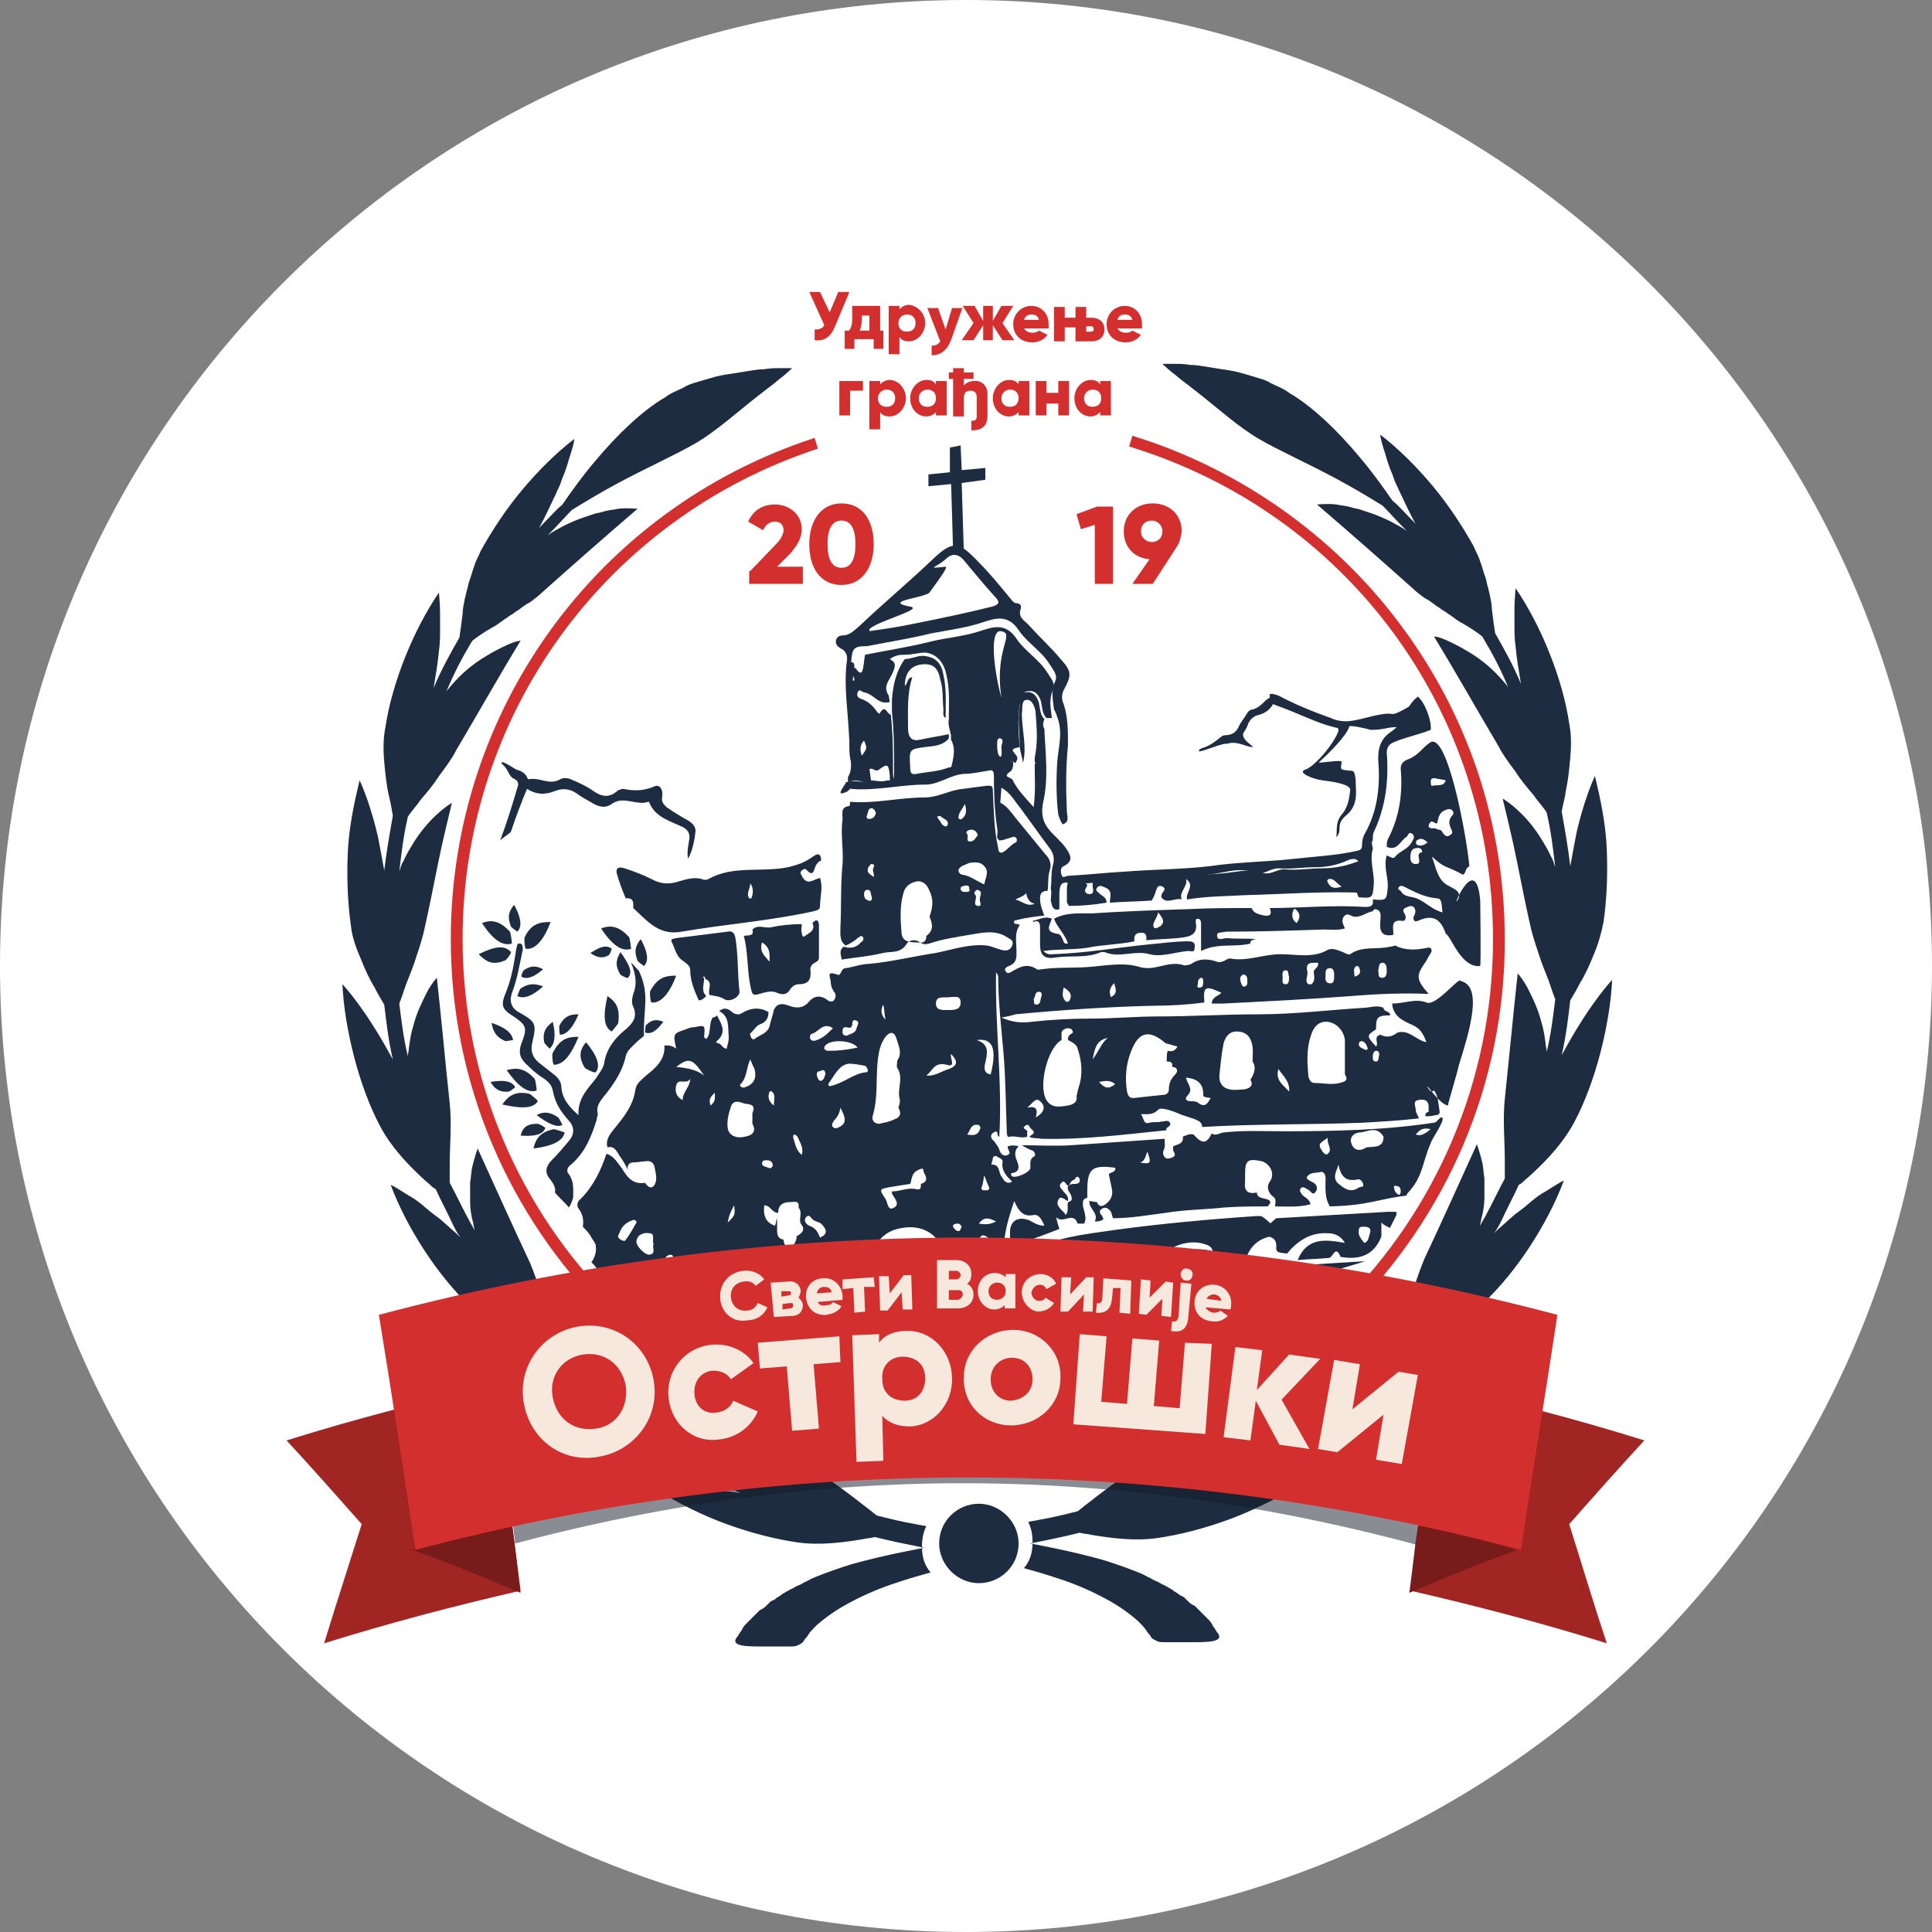 <?xml version="1.0" encoding="utf-8"?>
<!-- Generator: Adobe Illustrator 23.0.2, SVG Export Plug-In . SVG Version: 6.00 Build 0)  -->
<svg version="1.1" id="Layer_1" xmlns="http://www.w3.org/2000/svg" xmlns:xlink="http://www.w3.org/1999/xlink" x="0px" y="0px"
	 width="180px" height="180px" viewBox="0 0 180 180" style="enable-background:new 0 0 180 180;" xml:space="preserve">
<rect x="0" y="0" width="180" height="180" fill="#808080" stroke="none"/>
<style type="text/css">
	.st0{clip-path:url(#SVGID_2_);}
	.st1{fill:#FFFFFF;}
	.st2{fill-rule:evenodd;clip-rule:evenodd;fill:#1D2C41;}
	.st3{fill:#1D2C41;}
	.st4{fill:#D32F2E;}
	.st5{fill:#A12523;}
	.st6{fill:#781C1B;}
	.st7{opacity:0.5;}
	.st8{fill:#131C28;}
	.st9{fill:#F6E8DD;}
</style>
<g>
	<defs>
		<rect id="SVGID_1_" y="0" width="180" height="180"/>
	</defs>
	<clipPath id="SVGID_2_">
		<use xlink:href="#SVGID_1_"  style="overflow:visible;"/>
	</clipPath>
	<g class="st0">
		<g>
			<path class="st1" d="M90,180c49.7,0,90-40.3,90-90c0-49.7-40.3-90-90-90C40.3,0,0,40.3,0,90C0,139.7,40.3,180,90,180z"/>
		</g>
	</g>
	<g class="st0">
		<g>
			<path class="st2" d="M122.4,118.1c0.4,0.1,0.5,0.4,0.7,0.7c0.5-0.2,1-0.3,1.5-0.5c0.9-0.3,1.7-0.5,2.6-0.8
				c-1.6,0.1-3.2,0.2-4.8,0.3C122.4,117.9,122.4,118,122.4,118.1C122.4,118.1,122.4,118.1,122.4,118.1
				C122.4,118.1,122.4,118.1,122.4,118.1z"/>
			<path class="st2" d="M118.7,118c0.1,0.3,0.1,0.7,0.2,1c0.1,0.3-0.1,0.3-0.3,0.2c-0.1,0.3,0.1,0.6,0.1,0.9c1.1-0.3,2.3-0.7,3.4-1
				c0-0.2,0.2-0.5,0.3-0.7c0-0.1,0-0.2,0-0.3c0,0,0,0,0,0l0,0c-0.2-0.1-0.3-0.2-0.5-0.3C120.8,117.8,119.8,117.9,118.7,118z"/>
			<path class="st2" d="M98.7,119.7c0.2,0.3-0.1,0.4-0.3,0.5c-0.3,0.2-0.7,0.3-1.1,0.4c-1.1,0.3-2.1,0.7-3.1,1.3
				c-0.2,0.1-0.5,0.1-0.6,0.4c0,0.4,0.4,0.4,0.6,0.5c0.2,0.1,0.4,0.2,0.5,0.3c0.1,0,0.2,0,0.3,0c0.3,0,0.5,0,0.8,0
				c-0.3-0.2-0.2-0.6-0.3-0.9c0-0.3,0.1-0.7,0.4-0.7c0.6,0.1,0.5,0.6,0.5,1c0,0.2,0,0.4-0.1,0.5c1.3,0,2.7,0,4-0.1
				c0,0,0-0.1-0.1-0.2c0-0.4,0.3-0.4,0.6-0.5c0.2-0.1,0.4,0,0.4,0.3c-0.1,0.1-0.1,0.2-0.1,0.4c3.1-0.1,6.1-0.4,9.2-0.9
				c2.6-0.4,5.1-1.1,7.6-1.8c-0.1-0.5-0.3-1.1,0.6-1.2c0.2-0.7-0.8-0.5-0.9-1c-0.7-0.1-1.3,0.2-1.9,0.2c0,0.3-0.1,0.5-0.5,0.5
				c-0.4,0-0.6-0.1-0.6-0.5c-1.7,0-3.3,0.3-5,0.3c-2.4,0.1-4.8,0.1-7.2-0.1c0.5-0.3,1-0.2,1.6-0.1c0.3,0,0.6,0.1,0.7-0.2
				c0.2-0.3-0.1-0.5-0.2-0.8c-0.5-0.7-1.5-0.7-2.2,0.2c-0.3,0.4-0.7,0.8-1,1.3c-0.1,0.1-0.2,0.1-0.3,0.1c0-1,1.2-2.3,2.3-2.6
				c0.7-0.2,2,0.5,2.3,1.3c0.2,0.5,0.5,0.5,0.8,0.5c0.5-0.1,1.2,0.3,1.5-0.5c0.6-1.4,2.8-2.2,4.3-1.7c0.3,0.1,0.7,0.2,0.8,0.7
				c-1.7-0.5-3-0.1-4.1,1.2c0.1,0.4,0.4,0.2,0.6,0.2c2-0.1,4-0.3,6-0.4c0.3,0,0.5-0.1,0.6-0.4c0.6-1.6,1.8-2.1,3.3-2.1
				c0.3-0.3,0.5-0.6-0.2-0.7c-0.7-0.1-1.1-0.8-1.7-1.1c-0.2,0-0.3,0-0.5,0c-4.4,0.3-8.8,0.7-13.2,1.3c-2.8,0.4-5.6,0.7-8.2,2.1
				c-1.2,0.6-2.4,1.2-3.6,1.8c-0.2,0.1-0.7,0.1-0.5,0.6c0.2,0.4,0.3,0.8,0.7,1c0.5,0.2,0.5-0.3,0.6-0.5c1.1-1.6,2.5-1.9,3.9-0.9
				c0.2,0.2,0.7,0.4,0.4,0.7c-0.2,0.3-0.5-0.1-0.7-0.2c-1.2-0.9-2.2-0.7-2.9,0.7c-0.3,0.5-0.5,1.1-1,1.4c-0.2,0.1-0.2,0.3-0.1,0.5
				c0.1,0.3,0.3,0.1,0.5,0c1.7-1,3.7-1.4,5.5-2.2C98.3,119.7,98.6,119.5,98.7,119.7z M113,120.3c0.3,0.1,0.4,0.3,0.4,0.6
				c0,0.2-0.1,0.4-0.3,0.3c-0.2-0.1-0.4-0.3-0.4-0.5C112.7,120.5,112.8,120.3,113,120.3z M107.6,121.4c0.6-0.2,1.1-0.4,1.7-0.5
				c0.1,0,0.4,0.2,0.2,0.4c-0.2,0.3-0.4,0.6-0.8,0.6c-0.1,0-0.3-0.1-0.4-0.1c-0.2,0-0.3,0.1-0.4,0.1
				C107.4,122,107.5,121.5,107.6,121.4z M103.1,119.8c0.5,0.1,0.5,0.6,0.5,1c-0.1,0.3,0.1,0.8-0.4,0.7c-0.6-0.1-0.4-0.7-0.5-1.1
				C102.6,120.1,102.7,119.7,103.1,119.8z"/>
			<path class="st3" d="M64.8,77.4c0-0.4-0.3-0.7-0.6-0.9c-0.7-0.4-1.4-0.8-2.1-1.3c-0.3-0.3-0.5-0.5-0.4-1c0.1-0.7-0.3-1.2-0.8-0.9
				c-1,0.4-1.9,0.4-2.8,0.2c-0.2,0-0.5,0.1-0.6,0.2c-0.9,0.8-1.7,0.4-2.5-0.2c-0.5-0.3-1.1-0.6-1.6-0.8c-0.4-0.2-0.8-0.3-1.2-0.1
				c-1,0.6-1.9-0.2-2.9,0c-0.1,0-0.2-0.1-0.2-0.2c-0.2-0.4-0.6-0.6-1-0.7c-0.2-0.1-0.9-0.6-1.3-0.7c0,0-0.1,0.1-0.1,0.1
				c0.1,0.1,0.1,0.1,0.3,0.3c0.3,0.3,0.5,1,0.8,1.1c0.4,0.2,0.6,0.4,0.4,0.9c-0.5,1.7-1,3.3-1.6,4.9c0.3-0.3,0.7-0.5,1-0.8
				c0-0.1,0.1-0.2,0.1-0.3c0.4-1.2,0.9-2.5,1.4-3.7c0.8,0.5,1.6,0.6,2.6,0.2c0.7-0.3,1.4-0.2,2,0.2c0.4,0.3,0.9,0.6,1.3,0.8
				c0.6,0.4,1.3,0.7,2,0.2c1.1-0.8,2.3,0.2,3.4-0.2c0,0,0.1,0,0.1,0.1c0.6,1.4,2,1.7,3.2,2.3c0.5,0.3,0.6,0.7,0.5,1.2
				c-0.1,0.6-0.2,1.2-0.1,1.7C64.5,79.3,64.7,78.4,64.8,77.4z"/>
			<path class="st3" d="M125.7,71.8c-0.9-0.1-0.8-0.1-0.7-0.8c0.1-0.3-2.4,0.2-2.1,0c0.9-0.8,2.6-2.5,2.8-3.3c0-0.2,1.7,0.2,2,0.3
				c1.6,0,1.6-0.4,3.2-0.2c-0.1-0.1,1.2-2.1,1-2.2c-0.5,0-1.8,1.1-2.3,0.9c-1.2-0.1-3,0.7-4.2,0.7c-0.5,0-1-0.1-1.4-0.3
				c-1.7-0.6-3.4-1.3-4.9-2.1c-0.3-0.1-0.9-0.3-0.8,0c0,0.1,0,0.1,0,0.2c-0.6,0.3-0.8,0.9-1.6,1.1c-0.3,0-0.5,0.3-0.6,0.5
				c-0.2,0.3-0.4,0.6-0.6,0.9c-0.2,0.5-0.5,1-1.4,1c-0.1,0-0.3,0.1-0.4,0.2c-0.5,0.4-1,0.8-1.7,1c-0.2,0.1-0.3,0.1-0.3,0.3
				c0.5,0,2.2-0.8,2.6-0.7c0.9-0.3,1.6,0.2,2.3,0.3c0.6,0.1-1.2-0.7-0.7-1.4c0.2-0.3,0.3-0.5,0.4-0.8c0.2-0.4,0.5-0.7,1-0.8
				c0.7-0.2,1.1-0.6,1.3-1c0.8,0.3,1.6,0.6,2.3,0.9c1.2,0.5,2.3,1,3.6,1.3c0.2,0,0.2,0.1,0.2,0.3c-0.4,1.2-2.3,3.4-3.1,3.6
				c-0.8,0.3,0.8,0.9,1.6,1c0.7,0.1,2.6,0.3,2.6,0.9c-0.1,0.8-0.2,1.6-0.8,2.3c-0.6,0.7-0.4,1.4-0.5,2.1c0.3-0.3,0.3-0.6,0.3-0.9
				c0-0.5,0.3-0.9,0.7-1.2c1.1-1,0.8-2.2,0.8-3.3C126.2,71.8,126.1,71.8,125.7,71.8z"/>
			<path class="st3" d="M59.5,90.4c0.1,0.2-0.8-0.9-0.7-0.7c0.4,1,0.6,1.9,0.2,2.9c-0.1,0.4-0.2,0.8,0,1.2c0.4,0.9,0,1.5-0.7,2.1
				c-1,0.8-1.8,1.8-2,3.1c-0.1,0.6-0.5,1-0.8,1.5c-0.8,1-1.7,1.9-1.6,3.4c-0.9-0.8-1.5-1.5-1.6-2.6c0-0.5-0.3-0.9-0.7-1.2
				c-0.5-0.4-0.9-0.7-1.4-1.1c-0.6-0.5-0.8-1.1-0.6-1.9c0.4-1.7,0.3-1.9-1.1-2.7c-0.8-0.4-1.1-1-0.8-1.9c0.5-1.3,0.7-2.6,1-4
				c0-0.3,0-0.6-0.3-0.6c-0.3,0-0.2,0.3-0.3,0.5c-0.2,1.3-0.4,2.6-0.9,3.9c-0.6,1.4-0.5,1.7,0.8,2.5c1,0.7,1.1,1,0.7,2.1
				c-0.5,1.2-0.3,1.7,0.6,2.5c0.4,0.4,0.9,0.8,1.4,1.1c0.4,0.3,0.7,0.6,0.8,1.1c0.2,1.1,0.7,1.9,1.4,2.7c0.6,0.6,0.7,1.3,0.1,2
				c-0.5,0.6-1,1.2-1.6,1.8c-0.5,0.5-0.7,1.1-0.2,1.7c0.4,0.5,0.6,0.9,0.5,1.3c0.4,0.5,0.9,0.9,1.3,1.4c0.2-0.3,0.3-0.6,0.4-0.9
				c0-0.8,0.1-1.5-0.4-2.2c-0.3-0.3-0.1-0.7,0.2-0.9c1.3-1.1,1.9-2.6,2.4-4.2c0-0.2,0.1-0.4,0.1-0.5c-0.2-0.7,0.2-1.2,0.6-1.7
				c0.9-1.1,1.7-2.3,2-3.7c0.1-0.5,0.6-0.9,1-1.3c0.2-0.2,0.5-0.4,0.7-0.6C59.9,94,60.6,92.7,59.5,90.4z"/>
			<path class="st2" d="M116.5,87.9c-1.4,0.4-3-0.1-4.6,0.7c0-0.9,0-1.8,0-2.6c0-0.2-0.1-0.4-0.3-0.4c-0.2,0-0.2,0.1-0.2,0.3
				c0.3,1.4-0.9,1.4-1.7,1.5c-1,0.1-1.9,0.1-2.9,0.2c0-0.3,0.1-0.7-0.5-0.7c-0.5,0-0.7,0.3-0.6,0.8c-1.4,0.3-2.9,0.3-4.4,0.6
				c-1.3,0.2-2.6,0.1-4.1,0.3c0.4,0.4,0.7,0.3,0.9,0.3c3-0.1,5.9-0.6,8.8-0.9c1.2-0.1,2.5-0.3,3.8-0.3c0.4,0,0.7,0.1,0.6,0.6
				c0,0.5-0.3,0.3-0.6,0.3c-1.2,0.1-2.5,0.6-3.6,0.3c-1.4-0.4-2.8,0.4-4.2-0.2c-0.1,0-0.2,0-0.3,0c-1.4,0.6-2.8,0.3-4.2,0.5
				c-1.1,0.2-1.5-0.2-1.5-1.2c0-0.5,0-1.1,0-1.6c0-0.5-0.2-0.7-0.6-0.5c0,0-0.1-0.1-0.1-0.1c0.6-0.1,1.1-0.5,1.8-0.2
				c-0.2,0.6-0.7,1.2,0.5,1.4c0.3,0,0.4,0.3,0.5,0.5c0.1,0.2,0.1,0.5,0.5,0.4c-0.3-0.9-1-1.5-1.3-2.3c1.1-0.6,2.3-0.5,3.5-0.5
				c3-0.2,6-0.3,9.1-0.4c1.9-0.1,3.8-0.1,5.8-0.1c0.2,0.5,0.7,0.6,1.2,0.7c0.6,0.1,0.7-0.2,0.5-0.7c3,0,5.9-0.3,8.9-0.1
				c0.5,0,0.8-0.1,0.7-0.7c1.3,0.1,1.3,0.1,1.4-1.3c0-0.9-0.4-1.8-0.1-2.8c0.3,0.1,0.6,0.4,0.8,0.1c0.4-0.5,1.2-0.7,1.5-1.3
				c0.1-0.2,0.4-0.5,0.1-0.8c-0.4-0.3-0.4,0.2-0.6,0.3c-0.6,0.4-0.8,1.3-1.8,0.9c0-0.2,0-0.5,0.1-0.7c1.1-2.1,1.4-4.3,1.2-6.6
				c0-0.6,0.5-0.8,0.8-0.9c0.9-0.4,1.2-1,1.9-1.5c1.6-1.2,3.4,8.4,3.7,11.5c-0.5,0.3-0.2,0.5-0.6,0.8c-1.6-0.9-1.6-0.5-2.9-1.7
				c0.4,1,0.5,2.3,1.7,2.8c0.3,0.2,1.3,0.5,0.6,1.4c-0.2,0.2,1.8-4.4,2.2-0.2c0-0.9,0.1,6.2,0,6.2c-1.8,0.2-2.7-2.8-3.2-3
				c-0.5-1.5-1.3-1.8-2.6-1.2c-0.1,0-0.3,0.1-0.3,0c-0.2-0.2-0.1-0.4,0-0.6c0.1-0.2,0.1-0.5-0.1-0.7c-0.3-0.2-0.5,0-0.8,0.1
				c-0.3,0.2-0.1,0.4,0,0.6c0.1,0.2,0.1,0.6-0.2,0.6c-1.3-0.2-0.8,0.8-0.9,1.3c-1,0.2-1.3-0.3-1.2-1.2c0-0.5,0.2-1.1-0.5-1.2
				c-0.1,0.1-0.2,0.1-0.2,0.2l0,0c-0.6,0.1-1.1,0.6-1.8,0.5c-0.3-0.1-0.6-0.4-0.9,0c-0.3,0.4,0,0.8,0.1,1.1c-0.7,0.2-1.3,0.1-2,0.1
				c-3,0.1-5.9,0.2-8.9,0.2c-0.1,0-0.1,0-0.2,0c-0.3,0.1-0.9,0-0.8,0.4c0,0.5,0.6,0.2,0.9,0.2c0.9,0.1,1.8,0,2.7,0.1
				C116.4,87.6,116.5,87.8,116.5,87.9z M134.1,77.3c0.1,0,0.2,0.1,0.2,0.1c0.2,0.3,0.4,0.7,0.8,0.4c0.4-0.2,0.1-0.5,0-0.8
				c-0.1-0.3-0.1-0.6,0.1-0.9c0.2-0.2,0.3-0.4,0.1-0.6c-0.2-0.2-0.5-0.1-0.7,0c-0.5,0.2-0.6,0.7-0.7,1.2c-0.2,0.1-0.5-0.4-0.7,0
				c-0.1,0.1-0.1,0.3-0.1,0.3c0.2,0.3,0.4,0.1,0.7,0.2C133.9,77.3,134,77.3,134.1,77.3z M134.4,85c-0.1-0.5,0-1.3-0.5-1.3
				c-1.2-0.1-2.1-0.6-3.1-1.1c-0.2-0.1-0.4-0.1-0.5,0.1c-0.1,0.2,0.1,0.2,0.2,0.3c0.3,0.6,1,0.5,1.5,0.7
				C132.9,84.1,133.5,84.8,134.4,85z M132.5,79.4c0-0.3-0.2-0.4-0.4-0.4c-0.6,0-0.7,0.4-0.7,0.9c0,0.3,0.1,0.6,0.5,0.6
				C132.7,80.5,131.7,79.5,132.5,79.4z M134.7,72.7c-0.4-0.1-0.7-0.1-1-0.2c-0.2,0-0.4,0-0.4,0.3c0,0.2,0,0.5,0.2,0.4
				C134,73.1,134.5,73.3,134.7,72.7z M107.9,85c-0.1,0.6-0.6,1-0.4,1.4c0.1,0.2,0.4,0,0.6-0.1C108.6,85.9,108.3,85.5,107.9,85z
				 M120.8,86c0.3-0.4,0.4-0.8,0-1.2c-0.1-0.1-0.2-0.2-0.3,0C120.3,85.3,120.4,85.7,120.8,86z M133,78.5c-0.3-0.3-0.6-0.5-1-0.2
				c-0.1,0.1-0.1,0.3,0,0.4C132.4,78.9,132.7,78.7,133,78.5z M45.7,100.8c0.3,0.5,0.7,1,1.7,0.9c0.1,0,0.6-0.4,0.6-0.4
				C47.7,100.7,46.9,100.6,45.7,100.8z M53.9,96.6c-0.9,0-1.7,0.1-2.4,1.5c-0.1,0.1,0,1.1,0.1,1.1C52.5,99.2,53.2,98.3,53.9,96.6z
				 M51.5,95.2c-0.5,0.4-1,0.8-0.8,1.9c0,0.1,0.5,0.6,0.5,0.6C51.7,97.3,51.8,96.4,51.5,95.2z M53.9,94.5c-0.7,0-1.3,0.1-1.8,1.1
				c0,0.1,0,0.8,0.1,0.8C52.8,96.4,53.4,95.7,53.9,94.5z M46.8,102.9c0.5-0.7,1.1-1.3,2.5-1c0.1,0,0.9,0.7,0.8,0.7
				C49.7,103.3,48.5,103.3,46.8,102.9z M47.2,99.7c0.8-0.2,1.6-0.3,2.6,0.8c0.1,0.1,0.2,1,0.2,1.1C49.1,101.9,48.2,101.1,47.2,99.7z
				"/>
			<path class="st3" d="M48.8,90.4c-0.1,0.1-0.3,0.6-0.2,0.6c0.5,0.3,1.2,0,2-0.7C50,90,49.5,89.9,48.8,90.4z"/>
			<path class="st3" d="M54.5,99.5c-0.7-1.1-0.4-1.8,0.1-2.4c1,1.2,1.4,2.2,0.9,2.8C55.4,100,54.6,99.6,54.5,99.5z"/>
			<path class="st3" d="M47,89.5c-1.2,0.5-1.8,0-2.4-0.6c1.4-0.7,2.4-0.9,3-0.2C47.7,88.7,47.2,89.5,47,89.5z"/>
			<path class="st3" d="M48.2,92.8c0,0,0.2-0.6,0.3-0.7c0.9-0.6,1.5-0.4,2.1-0.2C49.6,92.8,48.8,93.1,48.2,92.8z"/>
			<path class="st3" d="M47.8,96.9c0,0-0.6,0.1-0.7,0.1c-1-0.4-1.2-1.1-1.3-1.7C47,95.7,47.7,96.2,47.8,96.9z"/>
			<path class="st3" d="M50.1,104.7c0.1,0,0.7,0.3,0.7,0.4c-0.2,0.6-1,0.8-2.3,0.7C48.7,105.1,49,104.7,50.1,104.7z"/>
			<path class="st3" d="M51.6,105.2c0.1,0,1,0.3,1,0.3c-0.1,0.8-1.2,1.3-2.9,1.5C49.9,106.2,50.2,105.5,51.6,105.2z"/>
			<path class="st3" d="M50,103.9c0.5-0.3,1.1-0.4,2,0.2c0.1,0.1,0.4,0.7,0.4,0.7C51.9,105.1,51.1,104.7,50,103.9z"/>
			<path class="st3" d="M56.7,89c0.1,0,0.3-0.6,0.3-0.6c-0.5-0.4-1.1-0.2-2,0.4C55.5,89.1,56,89.4,56.7,89z"/>
			<path class="st3" d="M60.2,95.5c-0.1,0.1-0.1,0.7-0.1,0.7c0.6,0.2,1.1-0.2,1.7-1C61.3,95,60.8,94.9,60.2,95.5z"/>
			<path class="st3" d="M57.6,95.3c0.2-1.5-0.3-2-1-2.5c-0.4,1.7-0.4,2.9,0.4,3.3C57,96.1,57.6,95.4,57.6,95.3z"/>
			<path class="st3" d="M58.8,88.4c0,0-0.1-1-0.2-1.1c-1-1.1-1.8-1.1-2.6-0.8C57,88,57.9,88.7,58.8,88.4z"/>
			<path class="st3" d="M47.7,87.9c0,0-0.1-1-0.2-1.1c-1-1.1-1.8-1.1-2.6-0.8C45.9,87.5,46.8,88.2,47.7,87.9z"/>
			<path class="st3" d="M59.4,89.5c0,0.1,0.6,0.5,0.6,0.5c0.5-0.5,0.3-1.4-0.3-2.5C59.3,88,59,88.5,59.4,89.5z"/>
			<path class="st3" d="M47.6,86.3c0,0.1,0.6,0.5,0.6,0.5c0.5-0.5,0.3-1.4-0.3-2.5C47.5,84.8,47.2,85.3,47.6,86.3z"/>
			<path class="st3" d="M60.6,92.3c-0.1,0.1,0,1.1,0.1,1.1c0.9,0.1,1.7-0.9,2.3-2.5C62.1,90.9,61.3,91,60.6,92.3z"/>
			<path class="st3" d="M48.9,87.3c-0.1,0.1,0,1.1,0.1,1.1c0.9,0.1,1.7-0.9,2.3-2.5C50.4,85.9,49.5,86,48.9,87.3z"/>
			<path class="st3" d="M57.8,88.7c-0.3,0.6-0.6,1.1,0,2.1c0.1,0.1,0.7,0.4,0.7,0.3C59,90.6,58.6,89.8,57.8,88.7z"/>
			<path class="st2" d="M79,72.9c0-0.2,0-0.3,0-0.5c0.5-0.8,0.2-1.7,0.2-2.6c0-2.2-0.4-4.3,0-6.5c0.2,0.1,0.6,0.3,0.3-0.3
				c-0.1-0.2-0.2-0.5,0-0.7c0.2-0.2,0.3,0.1,0.4,0.2c0.3,0.3,0.4,0.2,0.5-0.2c0.1-0.4,0.1-0.9,0.2-1.3c2-0.4,4-0.7,6-1.2
				c1.6-0.4,3.2-0.5,4.7-1c1.2-0.4,2.4-0.8,3.4,0.7c0.8,1.2,2.1,1.9,2.9,3.2c0.3,0.5,0.8,1,0.5,1.6c-0.4,0.9-0.2,1.7-0.1,2.6
				c-0.2,0-0.3,0-0.5,0c-0.4-0.4-0.4-1-0.5-1.5c-0.2-0.7-0.6-1.1-1.2-1c-0.6,0-0.7,0.7-0.8,1.3c-0.2,1.3-0.1,2.6,0,3.9
				c-0.8,0.2-0.8,0.2-0.3,0.8c0.2,0.3,0,0.5-0.1,0.7c-0.5-0.4-1.1-0.3-1.6-0.2c-1.5,0.2-2.9,0.5-4.4,0.7c0.2-0.9,0.5-1.8,0-2.7
				c0-0.1,0-0.3,0-0.4c-0.1-0.5-0.3-1-0.2-1.5c0-1.3,0.1-2.7-0.2-4c-0.2-1.2-0.9-2.1-2-2.2c-0.6,0-1.2,0.2-1.8,0.2
				c-0.5,0-0.9,0-1.5,0.4c0.5,0.3,0.6,0.5,0.3,1.2c-0.3,0.8-1,1.3-0.4,2.2c0,0.1,0.1,0.5,0.1,0.6c-1.1,0.3-1.4-0.7-2.4-0.9
				c-0.2,0-0.4-0.4-0.6,0c-0.1,0.3,0,0.5,0.3,0.6c0.6,0.2,1.1,0.6,1.5,1.2c0.1,0.1,0.2,0.3,0.3,0.1c0.5-0.8,0.6,0.1,1,0.2
				c0.2,1.9,0.2,3.5,0.2,5.4c0,0.7,0.3,0.9-0.3,0.9c0-0.2,0-0.4,0-0.6c-0.1-1.1-0.2-1.2-1-0.6c-0.4,0.3-0.6-0.3-0.9,0
				c0.1,0.4,0.1,0.9,0.2,1.3C80.5,72.9,79.7,72.5,79,72.9z M93.3,65c-0.7-4.7,1.4-6-0.1-6.2C92.1,58.8,92.7,62.9,93.3,65z
				 M93.2,70.5c0.2,0,0.1-0.7,0.1-0.9c0-0.3,0.3-0.7-0.1-0.8c-0.2-0.1-0.3,0.2-0.3,0.4C92.9,69.6,92.9,70.4,93.2,70.5z M80.3,70.4
				c0.5-0.7,0.5-0.7,0.2-1.4C80.1,69.4,80.1,69.9,80.3,70.4z"/>
			<path class="st3" d="M132.1,64.9c-1.2,0.9-1.2,2.4-2.4,3.2c-0.9,0.6-1.3,1.3-1.3,2.6c0.2,2.4,0,4.7-1.2,6.9
				c-0.2,0.3-0.3,0.7-0.3,1.1c0,0.5-0.2,0.5-0.6,0.6c-1.9,0.4-3.7,0.5-5.6,0.7c-2.6,0.3-5.3,0.3-8,0.7c-2.6,0.3-5.2,0.3-7.8,0.5
				c-1.8,0.1-3.6,0.3-5.4,0.4c-0.2,0-0.5,0.3-0.6-0.1c-0.1-0.3-0.1-0.7,0.2-0.8c1-0.5,0.6-1.1,0.2-1.7c-0.3-0.4-0.6-0.7-0.9-1
				c-0.1-0.1-0.2-0.2-0.3-0.3c-0.8-0.8-1.2-1.6-0.9-3c0.5-2.2,0.2-4.5,0.1-6.8c-0.2-0.3-0.1-0.6,0-0.9c-0.4-0.4-0.4-1-0.5-1.5
				c-0.2-0.7-0.6-1.1-1.2-1c-0.6,0-0.6,0.7-0.6,1.3c-0.2,1.3,0,2.4,0,3.7c0,0.4,0.3,1.2,0.3,1.6c0.4-1.4-0.1-3.2-0.1-4.6
				c0.1-0.5-0.1-1.3,0.5-1.3c0.5,0,0.8,0.8,0.8,1.4c0.1,1.3,0.2,2.6-0.1,4c0,0.1,0,0.3,0,0.4c0.1,0.1,0.1,0.1,0,0.2
				c0,1.3,0.1,2.5-0.1,4c-0.8-0.9-1.5-1.6-2-2.6c-0.2-0.2-0.9-0.2-0.2-0.7c0.3-0.2,0.3-0.6,0.3-0.9c-0.5-0.4-1.1-0.3-1.6-0.2
				c-1.5,0.2-2.9,0.5-4.4,0.7c-1,0.4-2,0.4-3,0.6c-0.5,0.1-0.6-0.1-0.6-0.6c-0.1-1.7-0.1-1.7,1.4-1.9c0.8-0.1,1.6-0.1,2.2-0.8
				c0-0.1,0-0.3,0-0.4c-0.9,0.2-1.7,0.3-2.6,0.5c-0.8,0.2-1.2-0.1-1.2-1.1c0-1.6-0.1-3.2,0.4-4.7c-0.5,0-0.4,0.6-0.7,0.8
				c0-1.1,0.5-1.9,1.6-2c1-0.1,1.5,0.3,1.7,1.4c0.3,0.9,0.2,1.9,0.3,2.8c0,0.3-0.1,0.6,0.2,0.8c0-1.3,0.1-2.7-0.2-4
				c-0.2-1.2-0.8-1.7-1.9-1.8c-0.6,0-1.1,0.3-1.7,0.3c-0.8,1.1-1.1,2.4-1.2,3.8c0,0.1,0,0.2,0,0.3c0,0.3,0,0.5,0,0.8
				c0.2,1.9,0.2,3.7,0.2,5.6c0,0.7,0,0.9-0.6,0.8c-0.6,0.2-1.1,0-1.7,0c-0.7,0.3-1.5-0.1-2.2,0.2c0,0.2-1.1,1.4,0,0.9
				c0.2,0,0.5-0.5,0.5-0.3c2.3,0.2,4.6-0.4,6.9-0.4c1.3,0,2.3-0.9,3.6-1c0.8,0,1.6-0.2,2.3-0.3c0.4-0.1,0.5,0,0.5,0.6
				c0,2,0.1,3.9,0.5,5.9c0.1-0.3,0.1-0.5,0.2-0.8c-0.1-0.1-0.2-0.2-0.2-0.4c0-1.2,0.1-2.4,0.2-3.7c0.8,0.4,1.2,1.2,1.7,1.8
				c0.9,1.2,1.8,2.5,2.7,3.7c0.4,0.5,0.6,1,0.4,1.7c-0.2,0.7-0.1,1.4-0.2,2.1c0,0,0,0.1,0,0.1c0.1,0.4,0,0.7,0,1.1
				c0.1,0.5,0.2,1,0.8,0.8c0-0.5,0-0.9,0-1.4c0-1,0.3-1.3,1.2-0.9c0.2,0.1,0.5,0.2,0.7,0.3c0.2-0.1,0.4-0.1,0.5-0.2
				c0-0.1,0.1-0.2,0.1-0.2c2.7-0.2,5.4-0.4,8-0.6c1.5-0.1,3.1-0.1,4.6-0.4c1-0.2,2.1-0.4,3.1,0c0.8,0.3,1.4-0.4,2.2-0.4
				c1.1,0.1,2.2-0.1,3.4-0.1c1.1,0,2.1-0.2,3.2-0.7c0.6-0.2,1,0,1,0.8c0,0.7,0.6,1.6-0.3,2.2c0,0,0.1,0.4,0.2,0.5
				c1.3,0.1,1.3,0.1,1.4-1.4c0-1-0.4-2.1-0.1-3.1c0-0.3-0.2-0.6,0-0.8c0-0.3,0-0.6,0.1-0.8c1.1-2.3,1.4-4.8,1.2-7.4
				c0-0.7,0.5-0.9,0.8-1c0.6-0.3,2-0.6,3.3-1.1C133.4,67.2,132.8,65.5,132.1,64.9z"/>
			<path class="st2" d="M79.6,62.2c-0.4,2.2,0,4.3,0,6.5c0,0.9,0.3,1.8-0.2,2.6c-0.4-0.9-0.2-1.9-0.3-2.8c-0.1-2.3-0.5-4.6-0.2-6.9
				c0.1-0.5-0.1-1-0.6-1.2c-0.3-0.2-0.5-0.4-0.4-0.8c0.1-0.3,0.4-0.4,0.6-0.4c0.7,0,1.1-0.5,1.6-0.9c2.2-2.1,4.5-4,6.7-6.1
				c2-1.9,2.5-1.8,4.4,0.2c1,1,1.9,2.1,2.8,3.2c0.2,0.2,0.4,0.6,0.7,0.6c0.3,0,0.5,0.2,0.4,0.5c-0.3,0.9,0.4,1.1,0.8,1.6
				c1,1.1,2.1,2.1,3,3.2c1,1.1,0.9,1.5,0.2,2.8c-0.2,0.4-0.2,0.9,0,1.3c0.4,1.2,0.4,2.5,0.4,3.8c-0.2,2.1-0.2,4.1-0.1,6.2
				c0,0.4,0.3,1-0.4,1.2c-0.2-0.3-0.3-0.6-0.4-0.9c-0.2-1.6-0.2-3.3-0.1-4.9c0.1-1.3,0.5-2.6,0.1-3.9c-0.1-0.3-0.2-0.7-0.4-1
				c-0.1-0.9-0.3-1.7,0.1-2.6c0.3-0.6-0.2-1.1-0.5-1.6c-0.8-1.3-2.1-2-2.9-3.2c-1-1.5-2.2-1.1-3.4-0.7c-1.5,0.5-3.1,0.7-4.7,1
				c-2,0.5-4,0.8-6,1.2c-1.3,0-1.4,0.2-1.5,1.5C79.6,61.7,79.6,61.9,79.6,62.2z M81,58.6c0,0.1,0,0.1,0,0.2c1.4-0.2,2.8-0.4,4.2-0.7
				c2.5-0.5,4.9-1,7.3-1.6c0.6-0.2,0.7-0.4,0.2-0.9c-1-1.1-1.9-2.2-2.9-3.4c-0.5-0.6-1.1-0.7-1.7-0.1c-0.9,0.8-1.9,0.9,0,0.7
				c0.3,0-1,1.7-1.5,2.4c-0.4,0.5-4.4,0.8-1.9,1.3C86.3,56.7,81.9,57.8,81,58.6z"/>
			<path class="st2" d="M57.7,129.7c-0.2,0.2-0.5,0.4-1,0.5c0,0.1,0,0.1,0,0.2c0.3,0,0.7-0.1,0.9,0c0.2-0.1,0.4-0.2,0.5-0.3
				C58,130,57.9,129.8,57.7,129.7z"/>
			<path class="st2" d="M136.1,91.4c-0.1-0.5-2.3,2.4-3.2,2c-1-0.4-2.1,0.1-3.2,0.1c0.1,1.2,1,1.6,1.9,2c0.7,0.3,1,0.8,1.3,1.6
				c-1-0.2-1.6-1.2-2.7-0.9c-0.5,0.4-1,0.5-1.6,0.2c-0.7,0.2-0.1,0.8-0.4,1.1c-0.9-1-0.9-1,0-1.6c0-1.1,0.1-1.3,1.3-1.3
				c0.1-0.4-0.6-0.3-0.6-0.7c-0.6-0.3-1.3,0-1.9,0c-3.2,0.2-6.5,0.6-9.7,0.6c-3.2,0-6.3,0.2-9.4,0.2c-2.1,0-4.2,0.2-6.3,0.2
				c-1.8,0-3.7,0.1-5.5,0.3c-0.8,0.1-1.7,0.1-2.8-0.4c0.6-0.1,1-0.2,1.3-0.3c4.3-0.4,8.6-0.7,13-0.8c1.5,0,3.1-0.1,4.6-0.3
				c0,0,0-0.1,0-0.1c-0.1-1.4,0.1-1.5,1.6-0.8c-0.3,0.3-0.9,0.4-0.9,1c0.3,0,0.7,0,1,0c4-0.2,8-0.4,12-0.7c2.4-0.2,4.8-0.3,7.2-0.2
				c-1.2-1.4-1.2-1.7-0.2-3.1c0.1-0.2,0.2-0.4,0.4-0.7c0.2-0.3,0-0.6-0.3-0.5c-1,0.2-2,0.3-3-0.2c-0.1,0-0.3,0.1-0.5,0.1
				c-1.2,0.3-2.6-0.1-3.7,0.7c-0.1,0.1-0.5-0.1-0.7-0.2c-0.5-0.2-1-0.4-1.4-0.2c-1.4,0.8-2.9,0.4-4.4,0.4c-1.6,0-3.1,0.7-4.7,0.4
				c-0.2,0-0.3,0.1-0.5,0.2c-0.2,0.1-0.5,0.2-0.7,0.1c-0.9-0.3-1.7-0.3-2.4,0.2c-0.2,0.1-0.6,0.2-0.8,0.1c-1.4-0.4-2.6,0.6-4,0.2
				c-1.6-0.5-3.3-0.1-4.9,0c-1.4,0.1-2.8,0-4.2,0.2c-0.2,0-0.4,0.1-0.5,0c-0.9-0.6-1.6-0.2-2.3,0.2c-0.2,0.1-0.4,0.3-0.6,0
				c-0.2-0.3,0.1-0.4,0.3-0.5c0.8-0.3,0.7-0.9,0.7-1.5c0-0.8-0.2-1.6,0.3-2.3c0,0-0.1-0.1-0.1-0.1c-0.1,0-0.4,0-0.4-0.1
				c-0.1-0.3,0.1-0.2,0.3-0.3c0.8-0.2,1.6-0.3,2.5-0.4c-0.2-0.5-0.4-1-0.4-1.6c0-0.5,0.2-0.7,0.7-0.7c0.1-0.6,0-1.3,0.2-1.9
				c0.2-0.6,0-1.1-0.4-1.5c-0.9-1.1-1.8-2.2-2.7-3.3c-0.5-0.6-0.9-1.3-1.7-1.6C93,75.9,93,77,92.9,78c0,0.1,0.1,0.2,0.2,0.3
				c0.4,0,0.8-0.2,1.2-0.3c0.2-0.1,0.3,0,0.4,0.1c0.1,0.2,0,0.4-0.1,0.4c-0.4,0.2-0.7,0.6-1,0.8c-0.4,0.3-0.6,0.1-0.6-0.3
				c-0.4-1.7-0.4-3.5-0.5-5.3c0-0.5-0.1-0.5-0.5-0.5c-0.8,0.1-1.6,0.2-2.3,0.3c-1.2,0.1-2.3,0.8-3.6,0.8c-2.3,0-4.6,0.6-6.9,0.4
				c0,0.1,0,0.4-0.1,0.4c-0.8,0.1-0.6,0.7-0.6,1.2c-0.2,1.4,0.1,2.8,0,4.2c-0.2,2-0.1,4-0.2,5.9c0,0.6-0.1,1.3,0.5,1.7
				c0.4-0.2,0.8-0.4,1.1-0.7c0.2-0.1,0.3-0.3,0.5-0.1c0.1,0.2,0,0.4-0.2,0.5c-0.4,0.5-1,0.6-1.6,0.4c-0.5,0.4-0.2,0.8-0.2,1.2
				c1.3-0.2,2.6-0.3,3.8-0.6c0.8-0.2,1.7,0.1,2.3-0.9c0.1-0.2,0.7-0.5,1.2-0.1c0.3,0.2,0.6,0.2,0.9,0.1c1.2-0.4,2.5-0.6,3.7-0.8
				c1.2-0.2,2.4-0.5,3.5,0.2c0.3,0.2,0.7,0.3,0.5,0.8c-0.2,0.5-0.6,0.5-1,0.4c-0.4-0.1-0.8-0.3-1.3-0.4c-1.7-0.2-3.3,0.4-4.9,0.7
				c-2,0.3-4,0.8-6.1,1c-0.7,0-1.5,0.3-2.2,0.4c-0.5,0-0.4,0.8-0.8,0.6c-1.1-0.4-0.6,0.3-0.6,0.7c0,0.3,0.1,0.6,0.3,0.9
				c0.2,0.2,0.2,0.5,0,0.8c-0.2,0.2-0.5,0.1-0.7-0.1c-0.6-0.4-1.2-0.3-1.6,0.2c-0.5,0.6-1.1,0.7-1.9,0.4c-0.5-0.2-1.1-0.3-1.4,0.4
				c-0.1,0.5-0.3,1-0.4,1.5c-0.2,0.7-0.9,0.8-1.4,1.2c-0.1,0.1-0.2,0-0.3-0.1c-0.1-0.2-0.2-0.4,0-0.5c0.3-0.3,0.5-0.7,0.9-0.8
				c0.5-0.2,0.7-0.6,0.7-1.1c-0.8-0.5-1.7-0.4-2.5,0.1c-0.3,0.2-0.7,0.1-1-0.2c-0.4-0.3-0.7-0.3-1.1,0c1,0.5,0.8,1.5,0.9,2.4
				c0,0.4-0.1,0.7-0.2,1.1c-0.4,0-0.5-0.5-0.8-0.5c-0.2,0-0.2-0.2,0-0.3c0.8-0.8,0.3-1.5-0.1-2.3c-0.1,0.1-0.2,0.2-0.4,0.2
				c-0.4,0.6-0.1,1.5-0.6,2c-0.1-0.1-0.2-0.1-0.2-0.2c0.1-1.1,0.1-1.1-0.9-0.9c-0.3,0-0.6,0.1-0.8,0.2c-1.2,0.4-1.2,0.4-0.9,1.8
				c-0.4-0.3-0.7-0.3-1.1-0.3c0.1,1.3-0.8,2.1-1.7,2.8c-0.4,0.4-0.9,0.7-1,1.3c-0.2,1.5-1.1,2.6-2,3.7c-0.4,0.5-0.8,1-0.6,1.7
				c0.7-0.2,0.9,0.5,1.2,0.9c0.3,0.4,0.5,0.8,0.7,1.2c-0.1-0.4,0.1-0.7,0.5-0.7c0.4,0,0.8-0.1,1.1-0.1c0.5-0.1,0.8,0.1,0.9,0.6
				c0.1,0.6,0.3,1.2-0.1,1.7c-0.3,0.3-0.6,0-0.8-0.3c-1.2,0.2-1.7-0.6-2.2-1.4c-0.4-0.5-0.7-1.1-1.4-1.3c-0.5,1.5-1.2,3-2.4,4.2
				c-0.3,0.2-0.4,0.6-0.2,0.9c0.4,0.5,0.5,1.1,0.4,1.7c0.3,0.3,0.6,0.6,0.8,1c0.1,0.2,0.3,0.4,0.3,0.5c0.1,0.1,0.1,0.2,0.1,0.3
				c0.1,0.5-0.1,1.1-0.4,1.5c0.5,0.5,0.9,1.1,1.3,1.7c0.5,1,0.7,2,0.6,3c0.1,0.1,0.1,0.2,0.1,0.3c0,0.2-0.1,0.2-0.2,0.3
				c0,0.2-0.1,0.3-0.1,0.5c0.9,1.1,1.8,2.2,2.9,3.2c0.8-0.1,2.1,0.5,2.5,0.5c0.1-0.1,0.1-0.1,0.1-0.2c0,0.1,0,0.2-0.1,0.2
				c-0.3,0.4-0.9,0.5-1.4,0.6c0.3,0.3,0.7,0.6,1,0.9c0.2-0.1,0.4-0.2,0.5-0.3c2.8-1.6,4.6-1.9,7.6-3.1c0.9-0.4,1-0.6,0.3-1.3
				c-1.8-1.8-1.5-4.1,0.7-5.4c1-0.6,2-1.2,2.9-1.9c-0.4-0.2-0.8-0.6-0.8-1.1c-0.5-0.1-0.6-0.4-0.6-0.9c0-0.4,0-0.7,0-1.1
				c-0.1,0.2-0.1,0.5-0.2,0.7c-0.9-0.3-1.1-1-1-1.9c0.6,0,0.7,0.7,1.3,0.7c0-0.7,0.4-1,1.1-1c0.4,0,0.9-0.2,0.8,0.5
				c0.4,0.5,0,1,0.2,1.5c0.5,0.6,0.1,0.9-0.4,1.2c0.1,0.5-0.5,0.8-0.2,1.3c1.7-0.7,3.4-0.3,4.2,1.1c0.4,0.8,0.8,1.1,1.8,1.1
				c0.7,0,0.9,0,1-0.8c0.2-1.6,1-3,2.6-3.4c1.6-0.4,3.1-0.1,4.1,1.5c0.2,0.2,0.3,0.5,0.7,0.3c0.6-0.5,1.1-0.5,1.8,0
				c0.6,0.5,1,0.3,1.1-0.5c0-0.2-0.1-0.7,0.3-0.7c0.2,0,0.5,0.2,0.6,0.4c0.2,0.2,0.3,0.6,0.1,0.8c-0.2,0.3-0.5,0.5-0.5,1
				c0.6-0.2,1.2-0.4,1.7-0.6c0-1.6,0.4-3.1,1-4.8c0.4,1,0.9,1.5,1.8,1.3c0.5-0.1,0.8,0.5,1,1c-0.6,0-1-0.3-1.4-0.5
				c-1-0.4-1.8,0-1.8,1.1c0,0.5,0,0.9,0.1,1.4c1.5-0.6,3-1.1,4.5-1.7c-0.1-0.3-0.2-0.6-0.3-1.1c0.6,0.7,1.6-0.6,2,0.6
				c0.2,0,0.4,0,0.6,0c0.3-0.5,0-1.1-0.1-1.6c0-0.4-0.1-0.7,0.4-0.8c0-0.2,0-0.4,0-0.6c0-2.1,0.4-2.5,2.6-2.2
				c0.1,0.4-0.4,0.4-0.6,0.6c0.1,0.5,0.2,0.9,0.3,1.4c0.1,0.6-0.1,1-0.6,1.4c-0.3,0.2-0.6,0.3-0.8-0.2c-0.2,0-0.5-0.1-0.7-0.1
				c-0.1,0.7,0.9,1.1,0.5,1.9c0.3,0,0.5,0,0.8-0.2c0-0.1-0.1-0.2-0.1-0.3c-0.2-0.2-0.4-0.5,0-0.7c0.3-0.2,0.6,0,0.8,0.3
				c0.1,0.2,0.1,0.4,0.2,0.6c1.7,0,3.3-0.3,4.9-0.5c1.8-0.3,3.6-0.3,5.5-0.5c1.3-0.1,2.7-0.1,4-0.1c0.4-0.4,0.3-0.6-0.2-0.7
				c-0.3-0.1-0.8-0.1-0.8-0.6c-0.9,0.2-1.2-0.2-1.1-1c0-0.2,0-0.4,0-0.6c0-1.4,0.2-1.6,1.6-1.3c0.8,0.3,1.2,1.2,0.7,1.9
				c-0.4,0.6,0,1.1,0.2,1.3c0.5,0.3,0.3,0.6,0.3,1c1.1,0,2.2,0.1,3.3-0.2c-0.1-0.5-0.5-0.6-0.8-0.9c-0.1-0.2-0.3-0.4-0.1-0.6
				c0.2-0.2,0.4,0,0.6,0.1c0.3,0.1,0.5,0.7,0.8,0.2c0.2-0.3,0.1-0.7-0.4-0.9c-0.2-0.1-0.6-0.3-0.4-0.5c0.3-0.4,0.8-0.3,1.2-0.4
				c0.3-0.1,0.5,0.2,0.5,0.6c0,0.9-0.1,1.8,0.4,2.6c3.7-0.1,4.5-0.7,7.1-1c0.1-0.1,0.1-0.2,0.2-0.3c1.4-1.5,1.3-2.8,2.1-4.6
				c0.1-0.4,1.2-1.9,1.1-2.3c-0.1-0.4-0.5,0.4-0.8,0.4c-4.6,0.7-9.3,0.8-14,0.8c-1.8,0-3.7-0.1-5.5,0.1c-0.4,0-0.8,0.4-1.2,0.1
				c-0.5,1-0.9,1-1.7,0.1c-0.4-0.1-0.7,0.1-1,0.2c0.1,0.7-0.5,0.7-0.9,0.9c0,0.1,0,0.2,0,0.4c0.1,0.2,0.3,0.4,0,0.6
				c-0.2,0.1-0.5,0.2-0.7,0.1c-0.2-0.2-0.3-0.4-0.2-0.7c0.2-0.4,0.1-0.7,0.1-1.1c-2.9,0.2-5.8,0.4-8.7,0.6c-1.5,0.1-3.1,0-4.6,0
				c0.3,0.2,0.7,0.4,1,0.5c0.2,0.1,0.3,0.4,0.2,0.5c-0.5,0.3-0.4,0.6-0.4,1.1c0,0.4-1.3,1-1.7,0.8c-0.1,0-0.1-0.2-0.1-0.3
				c0,0,0,0,0,0c0,0,0,0,0,0c0,0,0,0,0.1,0c0,0,0,0,0,0c0.6-0.1,0.7-0.5,0.5-1c-0.2-0.5-0.4-1,0.1-1.5c-0.3-0.1-0.7-0.1-1,0
				c-0.1,0.3,0.4,0.6,0,0.8c-0.4,0.2-0.7-0.1-0.8-0.5c-0.1-0.3-0.3-0.5-0.5-0.8c-0.3-0.2-0.4-0.6,0-0.8c0.5-0.3,0.2,0.4,0.5,0.4
				c0.3-5.1-0.4-10.2-0.3-15.3c0.1,0.1,0.2,0.3,0.2,0.4c0,2.4,0.3,4.8,0.5,7.2c0.2,2.4,0.2,4.8,0.3,7.3c0,0.3,0.1,0.5,0.3,0.4
				c0.5-0.1,1.1,0.2,1.6,0c0-0.1,0-0.3,0-0.4c0.1-0.3-0.6-0.3-0.2-0.6c0.4-0.3,0.4,0.2,0.6,0.3c0.5,0.4,0,0.5-0.2,0.7
				c0.3,0.2,0.7,0.1,1.1,0.2c3.9,0.1,7.8-0.4,11.7-0.8c-0.2-0.3,0.5-0.3,0.3-0.7c-0.2-0.3-0.5-0.1-0.8-0.1c-0.4,0.1-0.7,0-1.1,0.1
				c-0.6,0.2-0.5-0.4-0.8-0.8c0.6,0,1.1,0.1,1.6-0.4c0.2-0.3,1.3,0.1,1.8,0.3c0.6,0.3,1.3,0.4,1.9,0.7c0.2,0.1,0.4,0.3,0.4,0.6
				c5-0.3,10-0.2,15-0.4c1.7-0.1,3.5-0.2,5.2-0.4c-0.1-0.3-0.3-0.5-0.3-0.8c0-0.3-0.3-0.8,0.2-0.9c0.4-0.1,1-0.1,1,0.6
				c0,0.2,0,0.4,0,0.5c0,0,0,0,0,0c0,0,0,0,0,0c0,0,0,0,0.1,0c0,0,0,0,0,0c0,0,0,0,0,0c0,0,0,0,0,0c0,0,0,0,0,0
				c-0.3,0-0.4,0.1-0.4,0.4c0.3,0,0.6,0,0.9-0.1c0.3,0,0.5-0.1,0.4-0.5c-0.1-0.6-0.1-1.3-0.5-1.8c-0.3,0.2-0.4,0-0.6-0.3
				c-0.2-0.5,1.1,1.6,1.9,1.7c0-0.2,1-3.5,1-3.7C136.9,96.1,138.2,91.9,136.1,91.4z M128.8,89.7c0.4,0,0.4,0.5,0.4,0.8
				c0,0.3-0.1,0.6-0.4,0.6c-0.5,0-0.3-0.4-0.4-0.7C128.5,90.2,128.4,89.7,128.8,89.7z M126.4,90c0,0,0.2,0,0.2,0.1
				c0.2,0.4,0.2,0.7-0.4,0.9C126.2,90.6,126,90.2,126.4,90z M123.5,90.8c0-0.3,0-0.6,0.4-0.6c0.4,0,0.4,0.4,0.4,0.7
				c0,0.4,0,0.8-0.5,0.7C123.4,91.5,123.5,91.1,123.5,90.8z M121.8,90.5c-0.2-0.9,0.4-0.8,1-0.8c0.1,0.4-0.3,0.5-0.4,0.8
				c0,0.4,0.2,0.8-0.2,1.2c0,0-0.2,0-0.3,0C121.5,91.4,121.9,90.9,121.8,90.5z M119.5,91.1c0-0.3-0.1-0.7,0.3-0.7
				c0.3,0,0.2,0.4,0.3,0.6c0,0.3,0,0.7-0.3,0.7C119.4,91.7,119.5,91.4,119.5,91.1z M115.8,90.8c0.3,0,0.4,0.2,0.4,0.4
				c0,0.2,0.1,0.6-0.2,0.7c-0.3,0.1-0.3-0.2-0.4-0.4C115.5,91.2,115.5,91,115.8,90.8z M111.6,91.7c0-0.2,0-0.5,0.3-0.6
				c0.2,0,0.2,0.2,0.2,0.3c0,0.3,0,0.6-0.3,0.6C111.6,92.1,111.5,91.9,111.6,91.7z M103.8,91.6c0.2,0.6,0.3,1-0.3,1.3
				C103.3,92.4,103.4,92,103.8,91.6z M99.1,92c0.5,0.3,0.8,0.6,0.6,1.1c-0.1,0.2-0.2,0.3-0.4,0.2C98.9,92.9,99,92.5,99.1,92z
				 M96.8,92.4c0.3,0,0.3,0.3,0.2,0.5c-0.1,0.3,0,0.6-0.4,0.7c-0.4,0-0.2-0.3-0.3-0.5C96.5,92.8,96.4,92.4,96.8,92.4z M95.6,83.2
				c0.1,0.5,0.3,0.9,0.8,1c-0.7,0.3-1.1-0.2-1.8-0.4C95,83.6,95.4,83.5,95.6,83.2z M80.9,83.9c-0.3-0.1-0.4-0.3-0.4-0.6
				c0-0.2,0.1-0.4,0.3-0.4c0.4,0,0.3,0.4,0.4,0.6C81.3,83.8,81.2,84,80.9,83.9z M81.4,81.7c-0.4-0.3-0.7-0.4-0.5-0.9
				c0.1-0.1,0.2-0.3,0.3-0.3c0.2,0,0.3,0.1,0.2,0.3C81.2,81.1,81.5,81.4,81.4,81.7z M81,76.3c-0.3,0-0.3-0.2-0.2-0.4
				c0.1-0.3,0.1-0.6,0.4-0.6c0.2,0,0.4,0.3,0.4,0.5C81.5,76.1,81.3,76.3,81,76.3z M90.5,77.3c0.3,0,0.5,0.2,0.6,0.5
				c-0.2,0.3-0.4,0.6-0.7,0.6c-0.5,0-0.1-0.5-0.3-0.7C89.9,77.5,90.2,77.3,90.5,77.3z M86.3,87.2c0,0.8-0.6,0.6-1,0.6
				c-0.6,0-1.2-0.1-1.3-0.8c-0.1-1.3-0.2-2.6,0.2-3.9c0.2-0.6,0.7-0.9,1.3-1c0.6,0,0.9,0.4,1.1,0.9c0.4,0.8,0.3,1.6,0,2.4
				C86.9,86.1,87,86.7,86.3,87.2z M88.3,76.8c0,0.1-0.1,0.2-0.2,0.2c-0.4-0.1-0.4-0.4-0.6-0.6c-0.1-0.1-0.1-0.2-0.2-0.3
				c0.2-0.1,0.3-0.1,0.4,0C87.9,76.3,88.4,76.4,88.3,76.8z M89.3,76.2c0-0.5,0.3-0.7,0.6-1.3c0.2,0.7,0.1,1.1-0.3,1.4
				C89.5,76.4,89.3,76.3,89.3,76.2z M90,83.1c-0.2,0-0.5,0-0.5-0.3c0-0.3,0.3-0.2,0.4-0.3c0.3,0,0.4,0,0.4,0.3
				C90.4,83,90.3,83.1,90,83.1z M91.3,83.7c-0.1,0.2,0.3,0.8-0.2,0.7c-0.6-0.1,0.1-0.8-0.3-1.1c-0.1-0.1,0.1-0.4,0.3-0.4
				C91.6,83.1,91.3,83.4,91.3,83.7z M91.7,82.4c-0.7-0.3-1.3-0.8-2-0.9c-0.2,0-0.4-0.2-0.4-0.4c0-0.2,0.2-0.3,0.3-0.4
				c0.2-0.1,0.5-0.2,0.7-0.3c0.5-0.1,1.1-0.1,1.4,0.3C92.2,81.2,91.8,81.8,91.7,82.4z M65.6,100.2c-0.8-0.6-1.7-0.7-2.6-0.8
				C64.2,98.5,64.5,98.6,65.6,100.2z M57.7,115.4c-0.2-0.2-0.1-0.3,0-0.5c0.2-0.6,0.6-1,1.2-1.2c0.2-0.1,0.4,0,0.4,0.2
				c-0.3,0.5-0.6,1.1-1,1.6C58.3,115.7,57.9,115.6,57.7,115.4z M59.3,115.6c0.1-0.6,0.7-0.8,1.2-0.7c0.6,0,0.2,0.7,0.4,1
				c-0.2,0.3,0.3,0.9-0.4,1C60,116.9,59.2,116,59.3,115.6z M61.1,121.6c-0.2,0.1-0.4,0.1-0.5-0.1c-0.2-0.5,0.2-0.8,0.6-1.2
				C61,120.7,61.8,121.3,61.1,121.6z M61.8,123.7c-0.3,0-0.4-0.3-0.3-0.6c0.1-0.5,0.2-0.9,0.5-1.4c0.3,0.5,0.2,1,0.2,1.5
				C62.2,123.4,62.2,123.7,61.8,123.7z M61.8,118.9c-0.2,0-0.4,0-0.5,0.2c-0.1,0.2-0.1,0.6-0.6,0.5c-0.1,0-0.1-0.2-0.1-0.9
				c-0.3-0.8,0.1-1,0.9-0.9c0.4,0,0.4-0.3,0.5-0.6c0.1-0.2,0.3-0.3,0.5-0.3c0.2,0,0.2,0.2,0.3,0.4C63.1,118.6,63,118.8,61.8,118.9z
				 M63,101.1c0.2-0.7,1,0,1.3-0.6c0,0.8-0.7,1.2-0.7,2C62.9,102.1,62.9,101.6,63,101.1z M64.7,121.5c0,0.3-0.2,0.2-0.4,0.2
				c-0.9,0-1-0.2-0.7-1.9c0.2,0.7,0.1,1.4,0.9,1.3C64.7,121.1,64.7,121.3,64.7,121.5z M65.8,124.1c0-0.7-0.8-1.4,0.2-2
				C66.2,123.4,66.2,123.4,65.8,124.1z M66.2,103c-0.2-0.6,0-0.8,0.4-1.2C66.6,102.3,66.7,102.6,66.2,103z M67.8,113.9
				c0.1-0.6,0.3-1.1,0.6-1.6C68.5,113.2,68.5,113.2,67.8,113.9z M69.4,105.9c-0.8,0.2-1.5-0.1-1.6-0.8c-0.1-0.7,0.1-1.4,0.3-2
				c0.2-0.6,0.7-0.5,1.2-0.3c0.4,0.1,1.2,0,0.8,0.9c0,0.3,0,0.7,0,1C70.5,105.4,70.1,105.8,69.4,105.9z M69.4,101.3
				c-0.2,0.1-0.6-0.1-0.4-0.3c0.6-0.6,0.5-1.4,0.9-2.3c0.2,0.5,0.3,0.7,0.4,0.9C70.5,100.4,70.3,101,69.4,101.3z M71.6,108.8
				c-0.2-0.1-0.6-0.1-0.6-0.4c0-0.3,0.2-0.3,0.5-0.3c0.3,0,0.5,0.2,0.5,0.5C71.9,108.8,71.8,108.9,71.6,108.8z M72.1,103
				c-0.5-0.4-0.6-0.8-0.4-1.3c0,0,0.2-0.1,0.2,0C72.3,102,72.1,102.4,72.1,103z M74.7,107.6c-0.6-0.5-0.6-1.1-0.8-1.6
				c0-0.1,0-0.3,0.1-0.3c0.1,0,0.2,0.1,0.3,0.2C74.5,106.4,74.9,106.9,74.7,107.6z M78.8,95.7c0.2,0,0.5,0.2,0.6-0.2
				c0-0.2,0-0.6,0.4-0.4c0.3,0.1,0.1,0.4,0,0.7c-0.1,0.5-0.6,0.5-0.9,0.7c-0.2,0-0.4-0.1-0.4-0.3C78.5,95.9,78.5,95.7,78.8,95.7z
				 M75.7,96.3c0.6-0.2,1-1.1,1.9-0.5c-0.5,0.5-0.9,0.9-1.5,1.1c-0.2,0.1-0.5,0.1-0.6-0.1C75.4,96.6,75.5,96.3,75.7,96.3z
				 M76.9,100.1c-0.1,0.2-0.1,0.5-0.4,0.6c-0.3,0-0.3-0.3-0.4-0.5c0-0.2,0-0.4,0.3-0.4C76.7,99.6,76.9,99.7,76.9,100.1z M76.4,115.3
				c-0.2-0.5-0.4-0.9-1-1.1c-0.2-0.1-0.6-0.4-0.3-0.8c0.3-0.3,0.4,0,0.6,0.2c0.2,0.2,0.5,0.2,0.8,0.4
				C77.1,114.6,77.1,115,76.4,115.3z M76.8,97.7c0-0.1,0-0.2,0.1-0.3c0.5-0.6,2.5-0.5,3,0.2c-0.9,0.2-1.8,0.3-2.6,0.3
				C77.1,97.9,76.9,97.9,76.8,97.7z M78.2,105c-0.2,0.1-0.4,0.2-0.6,0c-0.2-0.2,0-0.4,0.1-0.6c0.3-0.3,0.5-0.6,0.6-1.2
				C78.7,104,79,104.6,78.2,105z M80.7,99.9c-1.2,0.1-2,1-3.4,1.3c-0.1,0-0.2-0.2,0-0.4c0.5-0.7,0.9-1.6,1.8-1.7
				c0.4,0,1,0.1,1.5,0.2C80.8,99.4,81,99.9,80.7,99.9z M133.3,105.2c-0.5,0.4-0.9,0.7-1.4,0.5C132.2,105.4,132.4,105,133.3,105.2z
				 M130.1,110.5c0.3,0,0.4,0.2,0.4,0.5c0,0.2-0.1,0.4-0.2,0.3c-0.2-0.1-0.4-0.3-0.4-0.6C129.8,110.6,129.9,110.4,130.1,110.5z
				 M126.8,105.5c0.7-0.1,1.5-0.6,2.1,0.4c0,1.1-0.9,0.9-1.6,1c-0.6,0.4-1.2,0.3-1.4-0.4C125.7,105.9,126.2,105.5,126.8,105.5z
				 M124.7,108.5c0.2,1,0.6,1.6,1.7,1.4c0.3-0.1,0.5,0.1,0.6,0.4c0.1,0.4-0.3,0.2-0.5,0.4c-0.8,0.5-1.4-0.1-1.9-0.5
				C124.1,109.6,124.6,109,124.7,108.5z M123.7,106c-0.1,0.6,0.5,1.1,0,1.5c-0.2,0.2-0.5-0.2-0.6-0.4
				C122.7,106.5,123.2,106.4,123.7,106z M106.9,107.3c0.4,1.1,0.3,1.2-0.7,1C106.7,108.2,106.7,107.7,106.9,107.3z M98.6,111.8
				c0.2-0.5,0.6,0,0.9,0.1c0,0,0,0,0,0c0,0,0,0,0,0c0.1-0.5-0.3-0.7-0.5-1c-0.2-0.2-0.4-0.5-0.1-0.7c0.3-0.4,0.4,0.3,0.7,0.3
				c0,0,0,0,0,0c0,0,0,0,0,0c0.1-0.3,0.2-0.5,0.5-0.6c0.1-0.1,0.2-0.4,0.4-0.2c0.1,0.1,0.1,0.2,0.1,0.3c0,0.2-0.2,0.3-0.4,0.3
				c-0.2,0-0.5,0-0.7,0.2c0,0,0,0,0,0c0,0,0,0,0,0c-0.1,0.4,0.2,0.6,0.3,0.9c0.1,0.3,0.1,0.5-0.3,0.6c0,0,0,0,0,0c0,0,0,0,0,0
				c-0.1,0.4,0.1,0.8-0.2,1.2C99,112.7,98.3,112.4,98.6,111.8z M88.5,92.9c0.4,0,1-0.2,1,0.5c0,0.7-0.6,0.7-1.1,0.7
				c-0.5,0-1.2,0.1-1.2-0.6C87.2,92.7,88,93,88.5,92.9z M82.3,93.6c0.1,0.5,0.1,0.9,0.2,1.4C82.1,94.6,82,94.1,82.3,93.6z M81.3,104
				c0.6-2,0.2-4,0.6-6c0.1-0.5,0.3-1,0.6-1.4c0.4-0.5,0.8-0.5,1,0.1c0.2,0.7,0.6,1.4,0.1,2.1c0,0.2-0.1,0.6,0,0.7
				c0.6,0.9,0,1.9,0.2,2.8c0.1,0.3,0,0.6-0.1,0.9c0.3,0.5,0.2,0.9-0.4,1.1c-0.4,0.2-0.9,0.3-1.4,0.4C81.5,104.7,81.2,104.4,81.3,104
				z M85.8,110.3c0,0.3,0,0.6-0.4,0.5c-0.8-0.2-1.5,0.2-2.3,0.2c0,0.1,0,0.2,0,0.2c0.2,0.4,0.8,1,0.2,1.3c-0.6,0.4-0.6-0.5-0.8-0.8
				c-0.6-0.9-0.6-0.9,0.4-1.1c0.6-0.1,1.3-0.2,1.9-0.3c0.1-0.2,0.1-0.5,0.2-0.7c0.1-0.4,0.5-0.6,0.8-0.7c0.3-0.1,0.2,0.2,0.3,0.4
				C86.3,109.6,86.5,110.1,85.8,110.3z M88.4,99.6c-0.7,0.2-1.3,0.7-2.1,0.6c0.6-0.4,0.7-1.3,1.9-1c0.9,0.3,0.3-0.6,0.4-1
				C89.3,98.9,89.2,99.3,88.4,99.6z M89.3,114.7c-0.2,0-0.4-0.2-0.5-0.4c-0.1-0.2,0.2-0.3,0.4-0.3c0.2,0,0.3,0.1,0.4,0.3
				C89.5,114.4,89.5,114.7,89.3,114.7z M90.1,105.7c0.3-0.3,0.3-1,1-0.9c0.2,0,0.3,0.3,0.2,0.4C91.1,105.8,90.7,105.8,90.1,105.7z
				 M91.2,114c0.5-0.7,1-0.5,1.6-0.2C92.2,114.1,91.8,114.1,91.2,114z M91.5,110.5c0.1-0.3,0.1-0.5,0.2-1c0.2,0.5,0.3,0.8,0.4,1
				c0.1,0.2,0.1,0.3-0.1,0.4c-0.1,0-0.3,0-0.4,0C91.4,110.8,91.4,110.7,91.5,110.5z M92.5,107.9c0-0.1,0.1-0.2,0.3-0.2
				c0.3,0.2,0.7,0.3,0.6,0.6c-0.1,0.8,0.4,1.3,0.9,1.8c-0.6,0.3-0.8-0.2-1-0.5c-0.3-0.4-0.1-1.1-0.9-1.1
				C92.3,108.5,92.5,108.1,92.5,107.9z M92.3,100.1c-0.7-0.1-0.6-0.7-0.5-1.1c0.2-0.9,0.4-1.7-0.8-2.1
				C92.5,96.7,92.9,97.7,92.3,100.1z M96.5,104.1c0.2-0.7,0.1-1.1-0.8-0.9c0.5-0.4,0.8-1,1.2-0.6C97.4,103,97.4,103.6,96.5,104.1z
				 M100.5,101.3c-0.1,0.3-0.1,0.5-0.2,0.8c0.1,0.6-0.3,0.8-0.8,0.9c-0.7,0.1-1.5,0.3-2-0.5c-0.8-1.3,0.1-4.9,1.4-5.6
				c0-0.2,0-0.4,0-0.6c0-0.3,0.2-0.4,0.5-0.5c0.2,0,0.4,0,0.5,0.2c0.2,0.3-0.2,0.3-0.3,0.5c-0.1,0.1-0.1,0.3-0.1,0.4
				c0.4,0.2,0.8,0.4,0.9,0.8C100.8,98.9,100.9,100.1,100.5,101.3z M103.2,96.7c-0.6,0.5-0.8,1.2-1.4,2
				C102,97.6,102.2,96.9,103.2,96.7z M102.4,100.8c0.6-0.1,1-0.2,1.5,0.2C103.3,101.5,102.9,101.4,102.4,100.8z M108.7,98.9
				c0.4,0,0.6,0.1,0.5,0.5c0.5,0,0.6,0.4,0.3,0.7c-0.4,0.4-0.6,0.8-0.6,1.4c0,0.3-0.2,0.5-0.5,0.5c-0.9,0.1-1.9,0.2-2.8,0.3
				c-0.4,0-0.5-0.2-0.6-0.6c-0.2-1.3-0.1-2.6,0.4-3.8c0.7-1.8,1.7-2,3.2-0.7c0.4,0.1,0.7,0.2,1.1,0.3c-0.2,0.4-0.5,0.5-0.9,0.4
				C108.7,98.1,108.7,98.5,108.7,98.9z M111.7,102.8c-0.2-0.2-0.5-0.2-0.7-0.2c-0.5,0-0.7-0.2-0.3-0.6c0.5-0.6-0.1-1-0.2-1.6
				c1.1,0.1,1.6,0.6,1.6,1.5c0,0.3,0,0.3,0.7,0.4C112.5,102.8,112.3,103.2,111.7,102.8z M115.9,101.5c-0.4,0-0.9,0.1-1.3,0
				c-0.6-0.1-1-0.5-1-1.2c0.1-1,0.2-2.1,0.4-3.1c0.2-0.7,0.6-1.1,1.2-1.1c0.7,0,1.2,0.3,1.4,1c0.2,0.6,0.1,1.2,0.1,1.8
				c0.4,0.6,0.1,1.2-0.2,1.7C116.8,101.1,116.5,101.4,115.9,101.5z M119.1,99.6c0.5,0.7,1.1,1.2,1,2.1
				C119.6,101.1,118.8,100.7,119.1,99.6z M124.8,100.9c-0.8,0.2-1.5,0-2.3,0c-0.4,0-0.5-0.3-0.6-0.6c-0.1-1.2-0.2-2.5,0.2-3.7
				c0.2-0.8,0.7-1.5,1.6-1.4c0.8,0.1,1.5,0.8,1.6,1.7c0,0.6,0,1.3,0,1.9c0,0,0,0.1,0,0.1c0,0,0,0,0,0l0,0.1l0,0.1c0,0.3,0,0.7,0,1
				C125.7,100.7,125.2,100.8,124.8,100.9z M127.2,97.8c-0.2-0.1-0.6-0.2-0.6-0.5c0-0.2,0.1-0.3,0.3-0.3c0.3,0.1,0.4,0.3,0.5,0.6
				C127.5,97.7,127.3,97.9,127.2,97.8z M128.2,98.9c-0.3,0-0.3-0.2-0.3-0.5c0-0.2,0.1-0.5,0.3-0.5c0.2,0,0.3,0.1,0.3,0.4
				C128.4,98.5,128.5,98.9,128.2,98.9z"/>
			<path class="st2" d="M129.5,114.4c0.2-0.4,0.4-0.8,0.6-1.2c0,0,0,0,0,0c0-0.1,0-0.2,0-0.3c-0.3,0-0.5,0-0.8,0
				c-3.5,0.2-7,0.4-10.4,0.6c-0.5,0.4-1,0.9-1.3,1.6c0.8,0.1,1.4,0.2,1.3,1.2c0,0.5,0.6,0.4,1,0.5c1-1.2,2.2-2,3.8-1.9
				c0.6,0,1.2,0.2,1.6,0.9c-1.7-0.3-3.5-0.6-4.4,1.6c1-0.1,1.9-0.1,2.9-0.2c0.4,0,0.6-1.3,1.1-0.1c1.7,0.3,3.1-0.1,3.8-1.9v-1.3
				C129,114.2,129.3,114.3,129.5,114.4z M127.6,115c-0.1,0.3-0.1,0.7-0.5,0.8c-0.3-0.4-0.6-0.7-0.5-1.2c0-0.4,0.4-0.3,0.7-0.3
				C127.8,114.4,127.7,114.7,127.6,115z"/>
			<path class="st2" d="M58.3,83.7c-0.3-0.7-0.6-1.5-0.8-2.2c-0.2-0.6,0.1-0.8,0.7-0.6c0.9,0.3,1.7,0.6,2.5,1
				c0.9,0.5,1.7,0.5,2.6,0.2c0.7-0.2,1.4-0.4,2.1-0.2c0.2,0.1,0.4,0.1,0.6,0c2.3-1.3,4.9-0.6,7.4-1.1c0.8-0.2,1.5-0.4,2.2-0.9
				c0.3-0.2,0.9-0.7,0.9,0.3c-0.2,0-0.3,0.2-0.4,0.3c-0.3,0.3-0.2,1.4-1,0.5c-0.1-0.1-0.3,0-0.4,0.1c-0.2,0.2-0.1,0.3,0,0.5
				c0.5,1,1.1,0.3,1.7,0.2c0.3,0.9,0,1.7,0,2.6c0,0.4-0.3,0.4-0.6,0.5c-4.1,0.9-8.2,1.2-12.3,1.9c-2.1,0.4-3.2-1-4.5-2.2
				C59,84.2,59.1,83.6,58.3,83.7z M69.9,82.3c0,0.5-0.4,0.9-0.1,1.4c0,0,0.2,0,0.2,0C70.2,83.2,70.2,82.7,69.9,82.3z"/>
			<path class="st2" d="M70.1,86.6c0.5-0.5,1.2-0.1,1.7-0.2c0.9-0.2,1.9-0.3,2.9-0.3c0,0.3-0.1,0.6,0,0.8c0,0.2,0.1,0.5,0.3,0.3
				c0.4-0.3,1-0.5,0.7-1.2c0.3-0.4,0.6-0.3,0.6,0.2c0,1,0,2,0,3c0,0.3-0.2,0.4-0.4,0.5c-0.2,0.1-0.4,0.3-0.4,0.6
				c0.1,0.9-0.1,1.4-1.1,1.4c-0.3,0-0.6,0.2-0.8,0.5c-0.3,0.5-0.7,0.5-1.2,0.3c-0.4-0.2-0.9-0.1-1.3,0c-1,0.3-1,0.3-1.2-0.7
				c-0.3-1.5-0.2-3.1-0.6-4.6C69.6,87.1,70.3,87.3,70.1,86.6z M71,87.8c-0.3,0.9,0.3,1.3,0.7,1.8C71.7,88.9,71.8,88.3,71,87.8z"/>
			<path class="st2" d="M65.8,92.8c-0.2,0.2-0.4,0.4-0.7,0.4c-0.4-0.9-0.8-1.8-0.8-2.9c0-0.3-0.4-0.6-0.7-0.8
				c-0.6-0.4-0.7-1.1-1-1.7c-0.2-0.4,0.2-0.3,0.4-0.4c1.6-0.2,3.2-0.4,4.8-0.6c0.4-0.1,0.6,0.1,0.7,0.5c0.3,1.7,0.2,3.4,0.4,5.1
				c0,0.5-0.9,1-1.4,0.7c-0.5-0.3-0.9-0.3-1.4-0.4c-0.2-0.5,0.4-1.2-0.4-1.5c0-0.1,0-0.2-0.1-0.2c0,0,0,0-0.1,0
				c0,0.1,0.1,0.1,0.1,0.2C65.6,91.7,65.3,92.3,65.8,92.8z"/>
			<path class="st2" d="M127.4,83.2c-3.8-0.2-7.6,0.1-11.4,0.2c-1.8,0.1-3.6,0.1-5.4,0.4c-0.2-0.6,0.8-1.3-0.1-1.9
				c0.2,0.7-0.7,1.2-0.4,1.9c-0.6-0.2-1.4,0.5-1.9-0.2c0-0.1,0-0.3,0.1-0.4c0.1-0.2,0.4-0.4,0-0.6c-0.4-0.2-0.5,0.1-0.6,0.4
				c-0.1,0.3-0.2,0.6-0.4,0.9c-1.3,0.1-2.6,0.1-3.9,0.2c0-0.5,0.3-1.1-0.4-1.4c-0.3-0.1-0.5-0.3-0.8,0c-0.2,0.3,0.1,0.4,0.3,0.6
				c0.2,0.2,0.6,0.3,0.6,0.8c-1.2,0.2-2.3,0.3-3.5,0.3c-0.1-0.1-0.1-0.2-0.2-0.3c0-0.4,0-0.8,0-1.2c0-0.9,0.3-1.2,1.2-0.8
				c0.2,0.1,0.5,0.2,0.7,0.3c0,0.3-0.4,0.5-0.1,0.8c0.1,0.1,0.2,0.1,0.4,0.1c0.4-0.1,0.2-0.5,0.2-0.7c0-0.1,0-0.2,0-0.3
				c0-0.1,0.1-0.2,0.1-0.2c2.7-0.1,5.4-0.4,8-0.5c1.5-0.1,3.1-0.1,4.6-0.3c1-0.1,2.1-0.4,3.1,0c0.8,0.3,1.4-0.4,2.2-0.3
				c1.1,0.1,2.2-0.1,3.4-0.1c1.1,0,2.1-0.2,3.2-0.6c0.6-0.2,1,0,1,0.7c0,0.7,0.6,1.5-0.3,2C127.2,82.7,127.3,83,127.4,83.2z
				 M125,82.6c-0.5-0.3-0.7-0.8-1.2-0.7c-0.1,0-0.2,0.2-0.1,0.3C124,82.8,124.4,82.8,125,82.6z"/>
			<path class="st2" d="M86.5,45.3l2.1-0.2c0-1,0.2,6.3,0.2,6.4c0.1,0.1,1,0,1,0L89.6,45l2.2-0.3v-1.1l-2.2,0.2l-0.1-2.3l-1,0.2
				l0,2.3l-2,0.2L86.5,45.3z"/>
		</g>
		<g>
			<path class="st4" d="M91.1,136.6c-27.1,0-49.1-22-49.1-49.1c0-21.3,13.6-40.1,33.9-46.7l0.3,1c-19.8,6.5-33.1,24.8-33.1,45.7
				c0,26.5,21.5,48,48,48s48-21.5,48-48c0-21.3-13.6-39.7-33.9-45.9l0.3-1c9.8,3,18.7,9.2,24.9,17.5c6.4,8.5,9.8,18.7,9.8,29.5
				C140.2,114.6,118.2,136.6,91.1,136.6z"/>
		</g>
		<g>
			<g>
				<path class="st3" d="M85.9,144.1c0-0.7,0.1-1.3,0.4-1.9c-0.3-0.1-0.6-0.1-1-0.2c-1.2-0.2-2.4-0.5-3.6-0.8
					c-0.3-0.2-0.6-0.5-0.9-0.7c-1.4-1.1-3.1-2.4-4.7-3.4c-3.3-1.8-7.2-3.9-10.4-5.7c0.1,0.3,0.2,0.9,0.6,1.7
					c0.2,0.4,0.4,0.8,0.7,1.3c0.3,0.5,0.7,0.9,1.1,1.4c0.4,0.5,0.9,1,1.5,1.5c-1-0.4-2-0.9-2.9-1.4c-0.4-0.2-0.9-0.5-1.3-0.7
					c-0.2-0.3-0.5-0.7-0.8-1.1c-1-1.5-2.2-3.2-3.4-4.6c-1.3-1.4-2.7-2.9-4.1-4.4c-1.4-1.5-2.7-3-4-4.3c-0.1,0.6,0,2.5,0.9,4.9
					c0.2,0.6,0.5,1.2,0.9,1.9c0.1,0.1,0.1,0.2,0.2,0.3c-1.2-1.1-2.3-2.2-3.5-3.4c-0.1-0.4-0.3-0.9-0.4-1.4c-0.5-1.7-1.1-3.7-1.8-5.4
					c-1.6-3.4-3.4-7.4-4.9-10.7c-0.1,0.3-0.3,0.9-0.5,1.7c-0.1,0.4-0.1,0.9-0.2,1.5c0,0.3,0,0.6,0,0.9c0,0.3,0,0.6,0,0.9
					c0,0.6,0.1,1.3,0.3,2c0,0.2,0.1,0.4,0.1,0.6c-0.2-0.4-0.4-0.7-0.6-1.1c-0.6-1.1-1.1-2.2-1.7-3.3c0-0.1,0-0.2,0-0.4
					c0-0.4,0-0.8,0-1.3c0-1.8,0.2-3.8,0-5.7c-0.2-1.8-0.4-3.9-0.6-5.9c-0.2-2-0.4-4-0.6-5.8c-0.2,0.2-0.6,0.7-1,1.5
					c-0.4,0.8-0.9,1.8-1.2,3c-0.2,0.6-0.3,1.3-0.4,2c0,0.3-0.1,0.5-0.1,0.8c-0.4-1.6-0.6-3.3-0.8-4.9c0.2-0.5,0.4-1.1,0.6-1.7
					c0.3-0.8,0.7-1.7,1-2.7c0.3-0.9,0.6-1.8,0.8-2.8c0.4-1.8,0.8-3.8,1.2-5.8c0.4-2,0.9-4,1.3-5.7c-0.5,0.3-2.1,1.4-3.5,3.6
					c-0.3,0.5-0.7,1.1-1,1.8c-0.2,0.3-0.3,0.7-0.4,1c0.2-1.7,0.4-3.4,0.8-5.1c0.3-0.5,0.8-1,1.2-1.6c0.6-0.7,1.2-1.4,1.7-2.2
					c0.6-0.8,1.2-1.6,1.6-2.4c1.9-3.2,4.1-7.1,6-10.2c-0.3,0-0.9,0.2-1.7,0.6c-0.4,0.2-0.8,0.4-1.3,0.7c-0.5,0.3-1,0.6-1.5,1
					c-0.8,0.6-1.7,1.5-2.4,2.4c0.7-1.7,1.5-3.2,2.4-4.7c0.5-0.4,1.1-0.8,1.8-1.2c0.4-0.2,0.8-0.5,1.2-0.8c0.2-0.1,0.4-0.3,0.6-0.4
					c0.2-0.1,0.4-0.3,0.6-0.4c0.4-0.3,0.8-0.6,1.2-0.8c0.4-0.3,0.8-0.6,1.1-0.9c2.8-2.5,6.1-5.4,8.9-7.8c-0.3,0-0.9-0.1-1.8,0
					c-0.4,0.1-0.9,0.1-1.5,0.3c-0.3,0.1-0.6,0.1-0.8,0.2c-0.3,0.1-0.6,0.2-0.9,0.3c-0.6,0.2-1.3,0.5-1.9,0.8c-0.5,0.3-1,0.5-1.5,0.9
					c0,0,0.1-0.1,0.1-0.1c0.9-0.9,1.6-1.7,2-2.1c0.1-0.1,0.1-0.1,0.2-0.2c1.3-0.8,2.8-1.7,4.3-2.5c2.6-1.4,5.3-2.6,7.2-3.7
					c1.9-1.1,4-3,5.8-4.4c0.5-0.4,0.9-0.7,1.3-1c0.4-0.3,0.7-0.6,1-0.8c0.6-0.5,0.9-0.8,0.9-0.8s-0.5,0-1.2,0c-0.4,0-0.8,0-1.4,0.1
					c-0.5,0-1.1,0.1-1.7,0.2c-0.6,0.1-1.2,0.2-1.9,0.3c-0.7,0.1-1.3,0.3-2,0.5c-0.3,0.1-0.7,0.2-1,0.3c-0.3,0.1-0.6,0.2-0.9,0.4
					c-0.6,0.3-1.2,0.5-1.7,0.9c-2.1,1.2-4.5,3.5-6.5,5.9c-1.2,1.4-2.2,2.8-3.1,4.1c0,0-0.1,0.1-0.1,0.1c-0.5,0.4-1.1,1.1-1.9,1.9
					c-0.1,0.1-0.2,0.2-0.3,0.4c0.7-1.2,1.2-2.4,1.7-3.4c0.1-0.3,0.3-0.6,0.4-0.9c0.1-0.3,0.2-0.6,0.3-0.8c0.2-0.5,0.4-1.1,0.5-1.5
					c0.3-0.9,0.5-1.6,0.5-1.9c-1.7,1.3-3.4,3-4.9,4.8c-1.5,1.8-2.8,3.8-3.8,5.6c-0.2,0.5-0.5,1-0.6,1.4c-0.2,0.5-0.3,1-0.5,1.5
					c-0.1,0.3-0.1,0.5-0.2,0.8c-0.1,0.3-0.1,0.5-0.2,0.8c-0.1,0.5-0.2,1-0.2,1.4c-0.1,0.8-0.2,1.6-0.3,2.2c-0.8,1.4-1.7,3-2.4,4.7
					c0.2-1.2,0.4-2.4,0.5-3.5c0.1-0.7,0.1-1.3,0.1-1.9c0-0.6,0-1.1,0-1.6c0-0.9-0.1-1.6-0.1-1.9c-2.4,3.5-4.4,8.5-5,12.6
					c-0.2,1-0.2,2.1-0.1,3.2c0.1,1.1,0.2,2.1,0.4,3c0.2,0.8,0.3,1.4,0.4,2c-0.3,1.7-0.6,3.4-0.8,5.1c-0.2-1.1-0.4-2.2-0.6-3.2
					c-0.6-2.6-1.4-4.6-1.7-5.2c-0.5,2.1-1,4.4-1.1,6.8c-0.1,2.4,0,4.7,0.3,6.8c0.1,1,0.5,2.1,0.9,3c0.4,1,0.8,1.9,1.3,2.7
					c0.3,0.6,0.6,1.1,0.9,1.6c0.2,1.7,0.4,3.4,0.8,5.1c-0.5-0.9-1-1.8-1.5-2.6c-1.4-2.3-2.8-4-3.2-4.4c0.1,2.1,0.5,4.5,1.1,6.8
					c0.6,2.3,1.4,4.5,2.4,6.4c1,1.9,2.5,3.5,3.9,4.8c0.3,0.3,0.7,0.6,1,0.9c0.1,0.1,0.2,0.1,0.3,0.2c0.5,1.1,1.1,2.2,1.6,3.3
					c0.2,0.4,0.4,0.8,0.7,1.2c-0.1-0.1-0.2-0.2-0.4-0.4c-0.6-0.5-1.1-1-1.6-1.4c-0.3-0.2-0.5-0.4-0.8-0.6c-0.2-0.2-0.5-0.4-0.7-0.6
					c-0.5-0.4-0.9-0.7-1.3-0.9c-0.8-0.5-1.4-0.9-1.7-1c1.5,4,4.4,8.5,7.5,11.4c1.5,1.5,3.5,2.6,5.2,3.4c0.5,0.2,0.9,0.4,1.4,0.6
					c0.5,0.5,0.9,1,1.4,1.5c0.7,0.7,1.4,1.4,2.1,2c-0.1,0-0.1-0.1-0.2-0.1c-0.7-0.3-1.3-0.6-2-0.9c-2.5-1-4.6-1.5-5.2-1.6
					c1.4,1.6,3.1,3.3,4.9,4.8c1.9,1.5,3.9,2.7,5.8,3.7c1.9,0.9,4.1,1.4,6,1.6c0.5,0.1,0.9,0.1,1.3,0.1c1.4,0.8,2.9,1.5,4.4,2.2
					c-0.7-0.1-1.5-0.2-2.1-0.2c-0.7,0-1.3-0.1-1.9-0.1c-0.6,0-1.1,0-1.6,0c-1,0-1.6,0.1-1.9,0.2c1.8,1.1,4,2.2,6.2,3
					c2.2,0.8,4.5,1.4,6.6,1.7c2.1,0.3,4.3,0,6.1-0.3c0.4-0.1,0.8-0.1,1.1-0.2c1.6,0.4,3.1,0.7,4.6,1c-2.1,0.4-4,0.8-5.9,1.3
					c-1.2,0.3-2.3,0.7-3.4,1.1c-0.5,0.2-1.1,0.4-1.6,0.7c-0.3,0.1-0.5,0.3-0.8,0.4c-0.3,0.1-0.5,0.3-0.8,0.4
					c-0.2,0.1-0.5,0.3-0.7,0.4c-0.2,0.2-0.5,0.3-0.7,0.5l-0.4,0.2l-0.3,0.3c-0.2,0.2-0.4,0.4-0.7,0.5c-0.2,0.2-0.4,0.4-0.6,0.6
					c-0.1,0.1-0.2,0.2-0.3,0.3l-0.3,0.3c-0.2,0.2-0.4,0.4-0.5,0.7c-0.2,0.2-0.3,0.5-0.5,0.7c-0.5,0.8,1,0.8,2.6,0.8
					c0.4,0,0.8,0,1.2,0c0.4,0,0.7,0,1.1,0c0.3,0,0.6,0,0.8-0.1c0.2-0.1,0.4-0.2,0.5-0.3c0.1-0.1,0.1-0.2,0.2-0.3
					c0.1-0.1,0.2-0.2,0.3-0.4c0.2-0.3,0.5-0.6,0.8-0.9c0.7-0.6,1.6-1.3,2.9-2c1.3-0.7,2.8-1.4,4.7-2c0.9-0.3,1.9-0.6,3-0.9
					C86.1,145.8,85.9,145,85.9,144.1C85.9,144.2,85.9,144.1,85.9,144.1z"/>
				<path class="st3" d="M96.2,143.7c0-0.7-0.1-1.3-0.4-1.9c0.3-0.1,0.6-0.1,1-0.2c1.2-0.2,2.4-0.5,3.6-0.8c0.3-0.2,0.6-0.5,0.9-0.7
					c1.4-1.1,3.1-2.4,4.7-3.4c3.3-1.8,7.2-3.9,10.4-5.7c-0.1,0.3-0.2,0.9-0.6,1.7c-0.2,0.4-0.4,0.8-0.7,1.3
					c-0.3,0.5-0.7,0.9-1.1,1.4c-0.4,0.5-0.9,1-1.5,1.5c1-0.4,2-0.9,2.9-1.4c0.4-0.2,0.9-0.5,1.3-0.7c0.2-0.3,0.5-0.7,0.8-1.1
					c1-1.5,2.2-3.2,3.4-4.6c1.3-1.4,2.7-2.9,4.1-4.4c1.4-1.5,2.7-3,4-4.3c0.1,0.6,0,2.5-0.9,4.9c-0.2,0.6-0.5,1.2-0.9,1.9
					c-0.1,0.1-0.1,0.2-0.2,0.3c1.2-1.1,2.3-2.2,3.5-3.4c0.1-0.4,0.3-0.9,0.4-1.4c0.5-1.7,1.1-3.7,1.8-5.4c1.6-3.4,3.4-7.4,4.9-10.7
					c0.1,0.3,0.3,0.9,0.5,1.7c0.1,0.4,0.1,0.9,0.2,1.5c0,0.3,0,0.6,0,0.9c0,0.3,0,0.6,0,0.9c0,0.6-0.1,1.3-0.3,2
					c0,0.2-0.1,0.4-0.1,0.6c0.2-0.4,0.4-0.7,0.6-1.1c0.6-1.1,1.1-2.2,1.7-3.3c0-0.1,0-0.2,0-0.4c0-0.4,0-0.8,0-1.3
					c0-1.8-0.2-3.8,0-5.7c0.2-1.9,0.4-3.9,0.6-5.9c0.2-2,0.4-4,0.6-5.8c0.2,0.2,0.6,0.7,1,1.5c0.4,0.8,0.9,1.8,1.2,3
					c0.2,0.6,0.3,1.3,0.4,2c0,0.3,0.1,0.5,0.1,0.8c0.4-1.6,0.6-3.3,0.8-4.9c-0.2-0.5-0.4-1.1-0.6-1.7c-0.3-0.8-0.7-1.7-1-2.7
					c-0.3-0.9-0.6-1.8-0.8-2.8c-0.4-1.8-0.8-3.8-1.2-5.8c-0.4-2-0.9-4-1.3-5.7c0.5,0.3,2.1,1.4,3.5,3.6c0.3,0.5,0.7,1.1,1,1.8
					c0.2,0.3,0.3,0.7,0.4,1c-0.2-1.7-0.4-3.4-0.8-5.1c-0.3-0.5-0.8-1-1.2-1.6c-0.6-0.7-1.2-1.4-1.7-2.2c-0.6-0.8-1.2-1.6-1.6-2.4
					c-1.9-3.2-4.1-7.1-6-10.2c0.3,0,0.9,0.2,1.7,0.6c0.4,0.2,0.8,0.4,1.3,0.7c0.5,0.3,1,0.6,1.5,1c0.8,0.6,1.7,1.5,2.4,2.4
					c-0.7-1.7-1.5-3.2-2.4-4.7c-0.5-0.4-1.1-0.8-1.8-1.2c-0.4-0.2-0.8-0.5-1.2-0.8c-0.2-0.1-0.4-0.3-0.6-0.4
					c-0.2-0.1-0.4-0.3-0.6-0.4c-0.4-0.3-0.8-0.6-1.2-0.8c-0.4-0.3-0.8-0.6-1.1-0.9c-2.8-2.5-6.1-5.4-8.9-7.8c0.3,0,0.9-0.1,1.8,0
					c0.4,0.1,0.9,0.1,1.5,0.3c0.3,0.1,0.6,0.1,0.8,0.2c0.3,0.1,0.6,0.2,0.9,0.3c0.6,0.2,1.3,0.5,1.9,0.8c0.5,0.3,1,0.5,1.5,0.9
					c0,0-0.1-0.1-0.1-0.1c-0.9-0.9-1.6-1.7-2-2.1c-0.1-0.1-0.1-0.1-0.2-0.2c-1.3-0.8-2.8-1.7-4.3-2.5c-2.6-1.4-5.3-2.6-7.2-3.7
					c-1.9-1.1-4-3-5.8-4.4c-0.5-0.4-0.9-0.7-1.3-1c-0.4-0.3-0.7-0.6-1-0.8c-0.6-0.5-0.9-0.8-0.9-0.8s0.5,0,1.2,0
					c0.4,0,0.8,0,1.4,0.1c0.5,0,1.1,0.1,1.7,0.2c0.6,0.1,1.2,0.2,1.9,0.3c0.7,0.1,1.3,0.3,2,0.5c0.3,0.1,0.7,0.2,1,0.3
					c0.3,0.1,0.6,0.2,0.9,0.4c0.6,0.3,1.2,0.5,1.7,0.9c2.1,1.2,4.5,3.5,6.5,5.9c1.2,1.4,2.2,2.8,3.1,4.1c0,0,0.1,0.1,0.1,0.1
					c0.5,0.4,1.1,1.1,1.9,1.9c0.1,0.1,0.2,0.2,0.3,0.4c-0.7-1.2-1.2-2.4-1.7-3.4c-0.1-0.3-0.3-0.6-0.4-0.9c-0.1-0.3-0.2-0.6-0.3-0.8
					c-0.2-0.5-0.4-1.1-0.5-1.5c-0.3-0.9-0.5-1.6-0.5-1.9c1.7,1.3,3.4,3,4.9,4.8c1.5,1.8,2.8,3.8,3.8,5.6c0.2,0.5,0.5,1,0.6,1.4
					c0.2,0.5,0.3,1,0.5,1.5c0.1,0.3,0.1,0.5,0.2,0.8c0.1,0.3,0.1,0.5,0.2,0.8c0.1,0.5,0.2,1,0.2,1.4c0.1,0.8,0.2,1.6,0.3,2.2
					c0.8,1.4,1.7,3,2.4,4.7c-0.2-1.2-0.4-2.4-0.5-3.5c-0.1-0.7-0.1-1.3-0.1-1.9c0-0.6,0-1.1,0-1.6c0-0.9,0.1-1.6,0.1-1.9
					c2.4,3.5,4.4,8.5,5,12.6c0.2,1,0.2,2.1,0.1,3.2c-0.1,1.1-0.2,2.1-0.4,3c-0.1,0.8-0.3,1.4-0.4,2c0.3,1.7,0.6,3.4,0.8,5.1
					c0.2-1.1,0.4-2.2,0.6-3.2c0.6-2.6,1.4-4.6,1.7-5.2c0.5,2.1,1,4.4,1.1,6.8c0.1,2.4,0,4.7-0.3,6.8c-0.2,1-0.5,2.1-0.9,3
					c-0.4,1-0.8,1.9-1.3,2.7c-0.3,0.6-0.6,1.1-0.9,1.6c-0.2,1.7-0.4,3.4-0.8,5.1c0.5-0.9,1-1.8,1.5-2.6c1.4-2.3,2.8-4,3.2-4.4
					c-0.1,2.1-0.5,4.5-1.1,6.8c-0.6,2.3-1.4,4.5-2.4,6.4c-1,1.9-2.5,3.5-3.9,4.8c-0.3,0.3-0.7,0.6-1,0.9c-0.1,0.1-0.2,0.1-0.3,0.2
					c-0.5,1.1-1.1,2.2-1.6,3.3c-0.2,0.4-0.4,0.8-0.7,1.2c0.1-0.1,0.2-0.2,0.4-0.4c0.6-0.5,1.1-1,1.6-1.4c0.3-0.2,0.5-0.4,0.8-0.6
					c0.2-0.2,0.5-0.4,0.7-0.6c0.5-0.4,0.9-0.7,1.3-0.9c0.8-0.5,1.4-0.9,1.7-1c-1.5,4-4.4,8.5-7.5,11.4c-1.5,1.5-3.5,2.6-5.2,3.4
					c-0.5,0.2-0.9,0.4-1.4,0.6c-0.5,0.5-0.9,1-1.4,1.5c-0.7,0.7-1.4,1.4-2.1,2c0.1,0,0.1-0.1,0.2-0.1c0.7-0.3,1.3-0.6,2-0.9
					c2.5-1,4.6-1.5,5.2-1.6c-1.4,1.6-3.1,3.3-4.9,4.8c-1.9,1.5-3.9,2.7-5.8,3.7c-1.9,0.9-4.1,1.4-6,1.6c-0.5,0.1-0.9,0.1-1.3,0.1
					c-1.4,0.8-2.9,1.5-4.4,2.2c0.7-0.1,1.5-0.2,2.1-0.2c0.7,0,1.3-0.1,1.9-0.1c0.6,0,1.1,0,1.6,0c1,0,1.6,0.1,1.9,0.2
					c-1.8,1.1-4,2.2-6.2,3c-2.2,0.8-4.5,1.4-6.6,1.7c-2.1,0.3-4.3,0-6.1-0.3c-0.4-0.1-0.8-0.1-1.1-0.2c-1.6,0.4-3.1,0.7-4.6,1
					c2.1,0.4,4,0.8,5.9,1.3c1.2,0.3,2.3,0.7,3.4,1.1c0.5,0.2,1.1,0.4,1.6,0.7c0.3,0.1,0.5,0.3,0.8,0.4c0.3,0.1,0.5,0.3,0.8,0.4
					c0.2,0.1,0.5,0.3,0.7,0.4c0.2,0.2,0.5,0.3,0.7,0.5l0.4,0.2l0.3,0.3c0.2,0.2,0.4,0.4,0.7,0.5c0.2,0.2,0.4,0.4,0.6,0.6
					c0.1,0.1,0.2,0.2,0.3,0.3l0.3,0.3c0.2,0.2,0.4,0.4,0.5,0.7c0.2,0.2,0.3,0.5,0.5,0.7c0.5,0.8-1,0.8-2.6,0.8c-0.4,0-0.8,0-1.2,0
					c-0.4,0-0.7,0-1.1,0c-0.3,0-0.6,0-0.8-0.1c-0.2-0.1-0.4-0.2-0.5-0.3c-0.1-0.1-0.1-0.2-0.2-0.3c-0.1-0.1-0.2-0.2-0.3-0.4
					c-0.2-0.3-0.5-0.6-0.8-0.9c-0.7-0.6-1.6-1.3-2.9-2c-1.3-0.7-2.8-1.4-4.7-2c-0.9-0.3-1.9-0.6-3-0.9
					C96,145.4,96.2,144.6,96.2,143.7C96.2,143.8,96.2,143.7,96.2,143.7z"/>
				<path class="st3" d="M91.2,140.1c-2,0-3.7,1.6-3.7,3.7c0,2,1.7,3.7,3.7,3.7c2,0,3.7-1.6,3.7-3.7
					C94.9,141.8,93.2,140.1,91.2,140.1z"/>
			</g>
			<g>
				<g>
					<path class="st5" d="M149.7,153.1c-6.1-1.9-12.2-3.5-18.3-4.9c0.8-6.4,1.6-12.8,2.4-19.1c6.5,1.4,13,3.1,19.4,5.1
						c-2.4,2.6-4.7,5.2-7,7.8C147.4,145.8,148.5,149.5,149.7,153.1z"/>
					<path class="st6" d="M132.1,142.1c-0.3,2.1-0.5,4.2-0.8,6.3c3.3-1.4,6.7-2.8,10.1-4C138.3,143.5,135.2,142.7,132.1,142.1z"/>
				</g>
				<g>
					<path class="st5" d="M30.2,153.1c6.1-1.9,12.2-3.5,18.3-4.9c-0.8-6.4-1.6-12.8-2.4-19.1c-6.5,1.4-13,3.1-19.4,5.1
						c2.4,2.6,4.7,5.2,7,7.8C32.5,145.8,31.3,149.5,30.2,153.1z"/>
					<path class="st6" d="M47.7,142.1c0.3,2.1,0.5,4.2,0.8,6.3c-3.3-1.4-6.7-2.8-10.1-4C41.5,143.5,44.6,142.7,47.7,142.1z"/>
				</g>
			</g>
			<g class="st7">
				<path class="st8" d="M131.9,143.9c-32.9-8.8-60.5-6.3-83.9-0.1c-0.9-7.2-0.9-16.6-8.2-19.2c31.6-8.4,61.3-8.7,92.9-0.2
					C131.7,130.8,132.7,137.4,131.9,143.9z"/>
			</g>
			<g>
				<path class="st4" d="M141.7,144.4c-34-9-69-9-103,0c-1.1-7.3-2.2-14.6-3.4-21.9c36.2-9.6,73.5-9.6,109.8,0
					C144,129.8,142.8,137.1,141.7,144.4z"/>
			</g>
		</g>
		<g>
			<g>
				<g>
					<path class="st9" d="M48.8,130.7c-0.6-3.4,1.7-6.5,5-7.1c3.4-0.6,6.5,1.6,7.1,5c0.6,3.4-1.7,6.5-5,7.1
						C52.5,136.4,49.4,134.2,48.8,130.7z M58.3,129.1c-0.4-2.1-2.1-3.2-4-2.9c-1.9,0.3-3.2,2-2.8,4c0.4,2.1,2.1,3.2,4,2.9
						C57.3,132.9,58.6,131.2,58.3,129.1z"/>
					<path class="st9" d="M62.3,130.3c-0.3-2.5,1.4-4.7,3.9-5c1.6-0.2,3.2,0.5,4,1.7l-2.1,1.5c-0.4-0.6-1-0.8-1.7-0.8
						c-1.1,0.1-1.8,1-1.7,2.2c0.1,1.2,1,1.9,2.1,1.7c0.7-0.1,1.3-0.5,1.5-1.1l2.3,1c-0.6,1.4-1.9,2.4-3.5,2.6
						C64.7,134.5,62.6,132.8,62.3,130.3z"/>
					<path class="st9" d="M78.3,126.9l-2.5,0.2l0.5,6l-2.5,0.2l-0.5-6l-2.5,0.2l-0.2-2.4l7.6-0.6L78.3,126.9z"/>
					<path class="st9" d="M88.7,128.3c0.1,2.5-1.7,4.5-3.9,4.6c-1.1,0-2-0.3-2.6-1l0.1,4.2l-2.5,0.1l-0.4-11.8l2.5-0.1l0,0.8
						c0.5-0.7,1.4-1.1,2.5-1.1C86.7,123.9,88.6,125.8,88.7,128.3z M86.2,128.4c0-1.3-0.9-2-2.1-2c-1.2,0-2,0.9-1.9,2.1
						c0,1.3,0.9,2,2.1,2C85.4,130.5,86.2,129.7,86.2,128.4z"/>
					<path class="st9" d="M89.8,128.3c0-2.5,2.1-4.4,4.6-4.4c2.5,0,4.5,2,4.4,4.5c0,2.5-2.1,4.4-4.6,4.4
						C91.7,132.8,89.7,130.9,89.8,128.3z M96.2,128.5c0-1.2-0.8-2-1.9-2c-1.1,0-2,0.8-2,2c0,1.2,0.8,2,1.9,2
						C95.3,130.4,96.2,129.7,96.2,128.5z"/>
					<path class="st9" d="M112.9,125.2l-0.6,8.4l-12.3-0.9l0.6-8.4l2.5,0.2l-0.5,6.1l2.4,0.2l0.5-6.1l2.5,0.2l-0.5,6.1l2.4,0.2
						l0.5-6.1L112.9,125.2z"/>
					<path class="st9" d="M119.2,134.6l-2.2-4.1l-0.5,3.7l-2.5-0.3l1.1-8.4l2.5,0.3l-0.5,3.7l3-3.3l2.9,0.4l-3.6,3.8l2.6,4.6
						L119.2,134.6z"/>
					<path class="st9" d="M132.1,128.1l-1.5,8.3l-2.4-0.4l0.7-4.2l-4.3,3.5l-1.8-0.3l1.5-8.3l2.4,0.4l-0.7,4.2l4.3-3.5L132.1,128.1z
						"/>
				</g>
			</g>
		</g>
		<g>
			<g>
				<g>
					<path class="st9" d="M67.1,121c-0.1-1.3,0.7-2.4,2.1-2.6c0.8-0.1,1.6,0.2,2,0.8l-0.8,0.6c-0.2-0.3-0.6-0.5-1.1-0.4
						c-0.8,0.1-1.3,0.7-1.2,1.5c0.1,0.8,0.7,1.3,1.5,1.2c0.5,0,0.8-0.3,1-0.7l0.9,0.4c-0.3,0.7-1,1.2-1.8,1.2
						C68.3,123.3,67.2,122.3,67.1,121z"/>
					<path class="st9" d="M74.8,121.6c0,0.5-0.3,1-1,1l-1.7,0.1l-0.3-3.2l1.6-0.1c0.7-0.1,1.1,0.3,1.2,0.8c0,0.3-0.1,0.5-0.2,0.7
						C74.6,121.1,74.8,121.3,74.8,121.6z M72.8,120.3l0,0.5l0.6-0.1c0.2,0,0.3-0.1,0.3-0.2c0-0.2-0.1-0.2-0.3-0.2L72.8,120.3z
						 M73.9,121.6c0-0.2-0.1-0.2-0.3-0.2l-0.7,0.1l0,0.5l0.7-0.1C73.8,121.9,73.9,121.8,73.9,121.6z"/>
					<path class="st9" d="M77,121.6c0.3,0,0.5-0.1,0.6-0.3l0.8,0.4c-0.3,0.5-0.8,0.7-1.4,0.8c-1.1,0.1-1.8-0.6-1.9-1.6
						c-0.1-1,0.6-1.8,1.6-1.8c0.9-0.1,1.7,0.6,1.8,1.6c0,0.1,0,0.3,0,0.4l-2.3,0.2C76.3,121.6,76.6,121.7,77,121.6z M77.5,120.4
						c-0.1-0.4-0.4-0.5-0.7-0.5c-0.4,0-0.6,0.2-0.7,0.6L77.5,120.4z"/>
					<path class="st9" d="M81.5,119.9l-1,0l0.1,2.3l-1,0.1l-0.1-2.3l-1,0.1l0-0.9l2.9-0.2L81.5,119.9z"/>
					<path class="st9" d="M84.9,118.8l0.1,3.2l-0.9,0l-0.1-1.6l-1.3,1.7l-0.7,0l-0.1-3.2l0.9,0l0.1,1.6l1.3-1.7L84.9,118.8z"/>
					<path class="st9" d="M90.7,120.6c0,0.8-0.6,1.3-1.5,1.3l-1.9,0l0-4.5l1.8,0c0.8,0,1.4,0.5,1.4,1.3c0,0.4-0.1,0.7-0.4,0.9
						C90.5,119.8,90.7,120.2,90.7,120.6z M88.4,118.4l0,0.8l0.7,0c0.2,0,0.4-0.2,0.4-0.4c0-0.2-0.2-0.4-0.4-0.4L88.4,118.4z
						 M89.7,120.6c0-0.3-0.2-0.4-0.4-0.4l-0.9,0l0,0.9l0.9,0C89.5,121,89.7,120.8,89.7,120.6z"/>
					<path class="st9" d="M94.6,118.7l0,3.2l-1,0l0-0.3c-0.2,0.2-0.5,0.4-1,0.4c-0.8,0-1.5-0.8-1.5-1.7c0-1,0.7-1.7,1.6-1.7
						c0.4,0,0.8,0.2,1,0.4l0-0.3L94.6,118.7z M93.7,120.3c0-0.5-0.3-0.8-0.8-0.8c-0.4,0-0.8,0.3-0.8,0.8c0,0.5,0.3,0.8,0.8,0.8
						C93.3,121.1,93.7,120.8,93.7,120.3z"/>
					<path class="st9" d="M95.2,120.4c0-1,0.8-1.7,1.8-1.7c0.6,0,1.2,0.4,1.4,0.9l-0.9,0.5c-0.1-0.2-0.3-0.4-0.6-0.4
						c-0.4,0-0.7,0.3-0.8,0.7c0,0.4,0.3,0.8,0.7,0.8c0.3,0,0.5-0.1,0.6-0.3l0.8,0.5c-0.3,0.5-0.9,0.8-1.5,0.8
						C95.9,122.1,95.2,121.3,95.2,120.4z"/>
					<path class="st9" d="M101.9,119l-0.1,3.2l-0.9,0l0.1-1.6l-1.5,1.6l-0.7,0l0.1-3.2l0.9,0l-0.1,1.6l1.5-1.6L101.9,119z"/>
					<path class="st9" d="M105.3,122.4l-1-0.1l0.1-2.3l-0.7,0l-0.1,1c-0.1,1-0.6,1.4-1.5,1.3l0.1-0.9c0.3,0.1,0.5-0.1,0.5-0.5
						l0.1-1.8l2.6,0.2L105.3,122.4z"/>
					<path class="st9" d="M109.3,119.5l-0.2,3.2l-0.9-0.1l0.1-1.6l-1.5,1.5l-0.7-0.1l0.2-3.2l0.9,0.1l-0.1,1.6l1.5-1.5L109.3,119.5z
						"/>
					<path class="st9" d="M110,119.5l1,0.1l-0.3,3.2c-0.1,1-0.6,1.4-1.6,1.2l0.1-0.9c0.4,0.1,0.5-0.1,0.6-0.4L110,119.5z M110,118.7
						c0-0.3,0.3-0.6,0.6-0.5c0.3,0,0.6,0.3,0.5,0.6c0,0.3-0.3,0.6-0.6,0.5C110.2,119.3,110,119,110,118.7z"/>
					<path class="st9" d="M113.1,122.3c0.3,0,0.5-0.1,0.6-0.2l0.7,0.5c-0.4,0.4-0.9,0.6-1.5,0.5c-1.1-0.1-1.7-0.9-1.6-1.9
						c0.1-1,0.9-1.6,1.9-1.5c0.9,0.1,1.6,0.9,1.5,1.9c0,0.1,0,0.3-0.1,0.4l-2.3-0.2C112.5,122.1,112.8,122.3,113.1,122.3z
						 M113.8,121.2c-0.1-0.4-0.3-0.5-0.6-0.6c-0.4,0-0.6,0.1-0.8,0.4L113.8,121.2z"/>
				</g>
			</g>
		</g>
		<g>
			<path class="st4" d="M79.1,27.3l-1.3,3.1c-0.4,1-1,1.4-1.9,1.3v-1c0.5,0,0.7-0.1,0.9-0.4l-1.4-3.1h1l0.9,1.9l0.8-1.9H79.1z"/>
			<path class="st4" d="M82.3,30.8v1.7h-0.9v-0.9h-1.8v0.9h-0.9v-1.7h0.4c0.2-0.2,0.3-0.6,0.3-1.1v-1.2h2.6v2.3H82.3z M81,30.8v-1.4
				h-0.7v0.3c0,0.5-0.1,0.8-0.2,1.1H81z"/>
			<path class="st4" d="M86.2,30.1c0,0.9-0.7,1.7-1.5,1.7c-0.4,0-0.7-0.1-0.9-0.4V33h-1v-4.5h1v0.3c0.2-0.2,0.5-0.4,0.9-0.4
				C85.5,28.5,86.2,29.2,86.2,30.1z M85.3,30.1c0-0.5-0.3-0.8-0.8-0.8c-0.4,0-0.8,0.3-0.8,0.8c0,0.5,0.3,0.8,0.8,0.8
				C85,30.9,85.3,30.6,85.3,30.1z"/>
			<path class="st4" d="M89.7,28.6l-1.1,3.1c-0.4,1-1,1.4-1.8,1.4v-0.9c0.4,0,0.6-0.1,0.8-0.4l-1.2-3.1h1l0.7,2l0.6-2H89.7z"/>
			<path class="st4" d="M93.4,31.7l-0.9-1.4v1.4h-0.9v-1.4l-0.9,1.4h-1.1l1.1-1.6l-1-1.6h1.1l0.8,1.4v-1.4h0.9v1.4l0.8-1.4h1.1
				l-1,1.6l1.1,1.6H93.4z"/>
			<path class="st4" d="M96.2,31c0.3,0,0.5-0.1,0.6-0.2l0.8,0.4c-0.3,0.4-0.8,0.7-1.4,0.7c-1.1,0-1.8-0.7-1.8-1.7
				c0-0.9,0.7-1.7,1.7-1.7c0.9,0,1.6,0.7,1.6,1.7c0,0.1,0,0.3,0,0.4h-2.3C95.6,30.9,95.9,31,96.2,31z M96.8,29.8
				c-0.1-0.4-0.4-0.5-0.7-0.5c-0.4,0-0.6,0.2-0.7,0.5H96.8z"/>
			<path class="st4" d="M102.9,30.7c0,0.7-0.5,1.1-1.2,1.1h-1.5v-1.3h-1v1.3h-1v-3.2h1v1h1v-1h1v1h0.5
				C102.4,29.6,102.9,30,102.9,30.7z M101.9,30.7c0-0.2-0.1-0.3-0.2-0.3h-0.5v0.5h0.5C101.8,30.9,101.9,30.8,101.9,30.7z"/>
			<path class="st4" d="M104.9,31c0.3,0,0.5-0.1,0.6-0.2l0.8,0.4c-0.3,0.4-0.8,0.7-1.4,0.7c-1.1,0-1.8-0.7-1.8-1.7
				c0-0.9,0.7-1.7,1.7-1.7c0.9,0,1.6,0.7,1.6,1.7c0,0.1,0,0.3,0,0.4h-2.3C104.3,30.9,104.6,31,104.9,31z M105.5,29.8
				c-0.1-0.4-0.4-0.5-0.7-0.5c-0.4,0-0.6,0.2-0.7,0.5H105.5z"/>
		</g>
		<g>
			<path class="st4" d="M80.5,36.4h-1.3v2.3h-1v-3.2h2.2V36.4z"/>
			<path class="st4" d="M84.4,37.1c0,0.9-0.7,1.7-1.5,1.7c-0.4,0-0.7-0.1-0.9-0.4V40h-1v-4.5h1v0.3c0.2-0.2,0.5-0.4,0.9-0.4
				C83.7,35.4,84.4,36.2,84.4,37.1z M83.4,37.1c0-0.5-0.3-0.8-0.8-0.8c-0.4,0-0.8,0.3-0.8,0.8c0,0.5,0.3,0.8,0.8,0.8
				C83.1,37.9,83.4,37.6,83.4,37.1z"/>
			<path class="st4" d="M88.2,35.5v3.2h-1v-0.3c-0.2,0.2-0.5,0.4-0.9,0.4c-0.8,0-1.5-0.7-1.5-1.7c0-0.9,0.7-1.7,1.5-1.7
				c0.4,0,0.7,0.1,0.9,0.4v-0.3H88.2z M87.2,37.1c0-0.5-0.3-0.8-0.8-0.8c-0.4,0-0.8,0.3-0.8,0.8c0,0.5,0.3,0.8,0.8,0.8
				C86.9,37.9,87.2,37.6,87.2,37.1z"/>
			<path class="st4" d="M92,36.7v2c0,1-0.5,1.4-1.5,1.4v-0.9c0.4,0,0.5-0.1,0.5-0.4v-1.8c0-0.4-0.2-0.6-0.6-0.6
				c-0.4,0-0.6,0.2-0.6,0.7v1.7h-1v-3.5h-0.4v-0.6h0.4v-0.4h1v0.4h0.9v0.6h-0.9v0.6c0.2-0.2,0.5-0.4,0.9-0.4
				C91.4,35.4,92,35.9,92,36.7z"/>
			<path class="st4" d="M95.9,35.5v3.2h-1v-0.3c-0.2,0.2-0.5,0.4-0.9,0.4c-0.8,0-1.5-0.7-1.5-1.7c0-0.9,0.7-1.7,1.5-1.7
				c0.4,0,0.7,0.1,0.9,0.4v-0.3H95.9z M94.9,37.1c0-0.5-0.3-0.8-0.8-0.8c-0.4,0-0.8,0.3-0.8,0.8c0,0.5,0.3,0.8,0.8,0.8
				C94.6,37.9,94.9,37.6,94.9,37.1z"/>
			<path class="st4" d="M99.6,35.5v3.2h-1v-1.1h-1.1v1.1h-1v-3.2h1v1.1h1.1v-1.1H99.6z"/>
			<path class="st4" d="M103.5,35.5v3.2h-1v-0.3c-0.2,0.2-0.5,0.4-0.9,0.4c-0.8,0-1.5-0.7-1.5-1.7c0-0.9,0.7-1.7,1.5-1.7
				c0.4,0,0.7,0.1,0.9,0.4v-0.3H103.5z M102.6,37.1c0-0.5-0.3-0.8-0.8-0.8c-0.4,0-0.8,0.3-0.8,0.8c0,0.5,0.3,0.8,0.8,0.8
				C102.3,37.9,102.6,37.6,102.6,37.1z"/>
		</g>
		<g>
			<path class="st4" d="M69.9,53.2l2.4-2.5c0.4-0.4,0.7-0.9,0.7-1.3c0-0.5-0.3-0.8-0.8-0.8c-0.5,0-0.9,0.3-1.1,0.8l-1.4-0.8
				c0.5-1.1,1.4-1.6,2.5-1.6c1.3,0,2.5,0.9,2.5,2.3c0,0.9-0.5,1.6-1.1,2.3l-1.2,1.2h2.4v1.6h-5V53.2z"/>
			<path class="st4" d="M75.4,50.7c0-2.2,1.1-3.8,3-3.8c1.9,0,3,1.5,3,3.8c0,2.2-1.1,3.8-3,3.8C76.5,54.5,75.4,53,75.4,50.7z
				 M79.7,50.7c0-1.4-0.4-2.2-1.3-2.2s-1.3,0.8-1.3,2.2c0,1.4,0.4,2.2,1.3,2.2S79.7,52.1,79.7,50.7z"/>
		</g>
		<g>
			<path class="st4" d="M103.7,47.1v7.3H102v-5.5l-1.3,0.4l-0.4-1.4l1.9-0.7H103.7z"/>
			<path class="st4" d="M109.6,51l-2.2,3.4h-1.9l1.6-2.3c-1.4-0.1-2.4-1.1-2.4-2.6c0-1.5,1.1-2.6,2.7-2.6c1.6,0,2.7,1.1,2.7,2.6
				C110,50.1,109.9,50.6,109.6,51z M107.3,50.5c0.6,0,1-0.4,1-1c0-0.6-0.5-1-1-1c-0.6,0-1,0.4-1,1C106.3,50.1,106.8,50.5,107.3,50.5
				z"/>
		</g>
	</g>
</g>
</svg>
